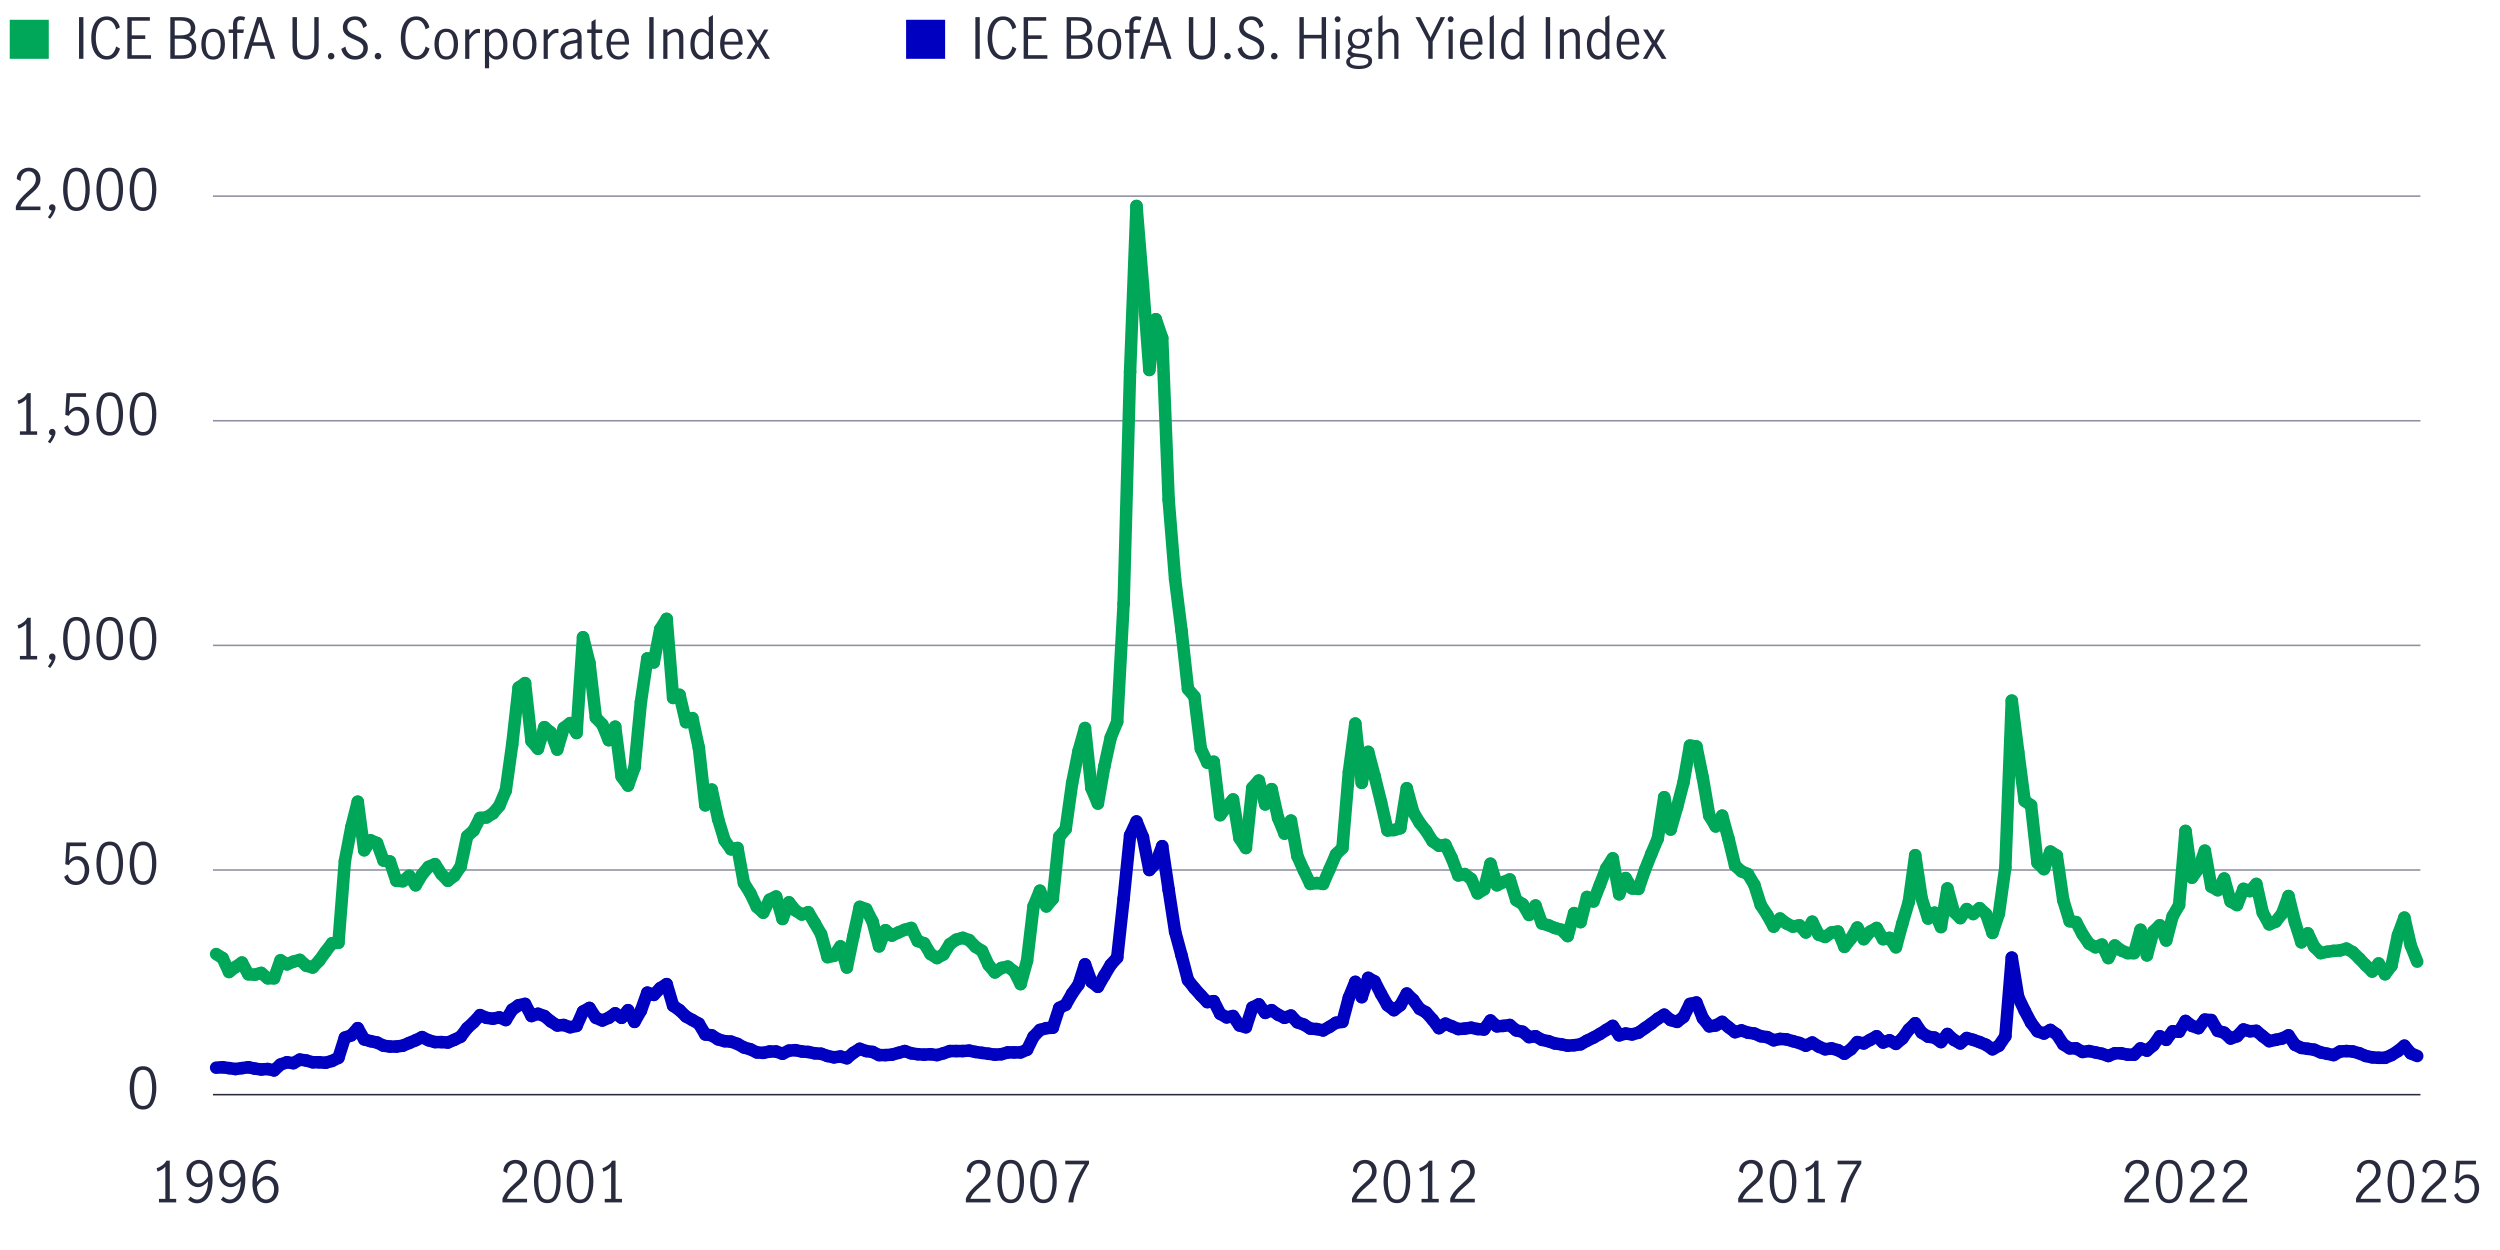 <?xml version="1.0" encoding="UTF-8"?>
<svg id="Layer_1" data-name="Layer 1" xmlns="http://www.w3.org/2000/svg" viewBox="0 0 800 400">
  <defs>
    <style>
      .cls-1 {
        stroke: #8e90a2;
      }

      .cls-1, .cls-2 {
        stroke-width: .5px;
      }

      .cls-1, .cls-2, .cls-3, .cls-4 {
        fill: none;
      }

      .cls-1, .cls-2, .cls-4 {
        stroke-miterlimit: 10;
      }

      .cls-5 {
        fill: #00a758;
      }

      .cls-2 {
        stroke: #282b3e;
      }

      .cls-3 {
        stroke: #00a758;
        stroke-linejoin: round;
      }

      .cls-3, .cls-4 {
        stroke-linecap: round;
        stroke-width: 4px;
      }

      .cls-6 {
        fill: #0000c1;
      }

      .cls-7 {
        fill: #282b3e;
      }

      .cls-4 {
        stroke: #0000c1;
      }
    </style>
  </defs>
  <g>
    <path class="cls-5" d="M15.61,18.82H3.12V6.33h12.49v12.49Z"/>
    <path class="cls-7" d="M25.29,5.48h1.4v13.34h-1.4V5.48Z"/>
    <path class="cls-7" d="M31.55,18.25c-.75-.56-1.33-1.37-1.74-2.41-.41-1.04-.61-2.27-.61-3.67s.2-2.66.6-3.71.98-1.84,1.72-2.39c.74-.55,1.63-.83,2.65-.83,1.08,0,1.98.31,2.7.95.72.63,1.22,1.48,1.49,2.56l-1.22.65c-.19-.89-.53-1.61-1.03-2.18-.49-.56-1.14-.85-1.94-.85-.7,0-1.31.23-1.84.68-.53.46-.94,1.12-1.23,1.99s-.44,1.91-.44,3.12c0,1.14.15,2.15.44,3.02s.71,1.56,1.24,2.04c.53.49,1.14.73,1.83.73.79,0,1.44-.3,1.94-.89.5-.59.85-1.32,1.05-2.19l1.24.68c-.28,1.07-.78,1.92-1.5,2.56-.73.64-1.64.96-2.73.96-1,0-1.87-.28-2.62-.85Z"/>
    <path class="cls-7" d="M40.76,5.48h7.2v1.15h-5.8v4.68h4.32v1.15h-4.32v5.2h6.17v1.15h-7.58V5.48Z"/>
    <path class="cls-7" d="M57.91,5.48c1.67,0,2.85.34,3.54,1.01.69.67,1.04,1.5,1.04,2.48,0,.7-.18,1.29-.54,1.79-.36.5-.87.85-1.53,1.05.76.25,1.34.66,1.75,1.21.41.56.62,1.24.62,2.04,0,1.03-.34,1.91-1.03,2.65-.68.73-1.8,1.1-3.35,1.1h-3.91V5.48h3.4ZM60.12,10.85c.63-.31.94-.92.94-1.84,0-1.61-1.09-2.41-3.28-2.41h-1.87v4.72h1.75c1.01,0,1.83-.16,2.46-.47ZM60.6,17.01c.51-.46.77-1.1.77-1.92,0-1.8-1.16-2.7-3.49-2.7h-1.96v5.31h1.94c1.32,0,2.23-.23,2.75-.69Z"/>
    <path class="cls-7" d="M65.46,17.8c-.69-.85-1.03-2.08-1.03-3.67s.34-2.82,1.03-3.67c.69-.85,1.6-1.28,2.75-1.28s2.07.43,2.75,1.28c.68.85,1.02,2.08,1.02,3.67s-.34,2.82-1.02,3.67c-.68.85-1.59,1.28-2.75,1.28s-2.06-.43-2.75-1.28ZM70.09,16.88c.35-.78.53-1.7.53-2.75s-.18-1.97-.53-2.75c-.35-.78-.98-1.17-1.88-1.17s-1.54.39-1.88,1.16c-.34.77-.51,1.7-.51,2.76s.17,1.99.51,2.76c.34.77.97,1.16,1.88,1.16s1.53-.39,1.88-1.17Z"/>
    <path class="cls-7" d="M73.17,10.54v-1.12h1.4v-1.64c0-.82.2-1.45.6-1.9.4-.45.99-.68,1.76-.68.29,0,.57.03.85.09.28.06.51.13.67.22l-.36,1.1c-.31-.17-.66-.25-1.04-.25-.77,0-1.15.46-1.15,1.37v1.69h2.16l-.2,1.12h-1.96v8.28h-1.33v-8.28h-1.4Z"/>
    <path class="cls-7" d="M86.6,18.82l-1.3-4.16h-4.57l-1.26,4.16h-1.46l4.28-13.34h1.39l4.37,13.34h-1.46ZM81.08,13.53h3.87l-1.94-6.23h-.04l-1.89,6.23Z"/>
    <path class="cls-7" d="M94.8,18.01c-.8-.71-1.2-1.82-1.2-3.35V5.48h1.42v8.48c0,1.24.19,2.19.57,2.86s1.11,1.01,2.19,1.01,1.82-.34,2.21-1.02.59-1.63.59-2.85V5.48h1.4v9.18c0,1.52-.4,2.64-1.21,3.35-.8.71-1.81,1.06-3.01,1.06s-2.18-.35-2.98-1.06Z"/>
    <path class="cls-7" d="M105.22,18.71c-.2-.2-.3-.44-.3-.73s.1-.55.3-.76c.2-.2.44-.31.73-.31s.55.1.76.31.31.46.31.76-.1.53-.31.73-.46.3-.76.3-.53-.1-.73-.3Z"/>
    <path class="cls-7" d="M110.76,18.19c-.78-.59-1.3-1.43-1.55-2.54l1.33-.74c.12.89.47,1.61,1.04,2.17.58.56,1.27.84,2.07.84.76,0,1.38-.22,1.88-.67.5-.44.75-1.06.75-1.84,0-.48-.13-.89-.4-1.22-.26-.34-.59-.61-.98-.83s-.92-.46-1.57-.74c-.78-.33-1.41-.64-1.89-.92-.48-.28-.89-.65-1.22-1.12-.34-.47-.5-1.07-.5-1.79s.17-1.33.51-1.87c.34-.54.81-.96,1.4-1.25.59-.29,1.25-.44,1.97-.44,1,0,1.84.27,2.54.81.7.54,1.12,1.28,1.28,2.23l-1.19.72c-.14-.78-.45-1.41-.91-1.9-.46-.49-1.05-.73-1.75-.73s-1.28.22-1.74.65c-.46.43-.69.98-.69,1.66,0,.48.13.89.39,1.22.26.34.58.61.97.82.39.21.91.45,1.57.73.79.34,1.43.64,1.91.92.48.28.89.66,1.22,1.15s.5,1.1.5,1.84-.17,1.36-.5,1.93-.8,1-1.42,1.32c-.62.32-1.34.48-2.17.48-1.13,0-2.08-.29-2.86-.88Z"/>
    <path class="cls-7" d="M120.2,18.71c-.2-.2-.3-.44-.3-.73s.1-.55.3-.76c.2-.2.44-.31.73-.31s.55.1.76.31.31.46.31.76-.1.53-.31.73-.46.3-.76.3-.53-.1-.73-.3Z"/>
    <path class="cls-7" d="M130.6,18.25c-.75-.56-1.33-1.37-1.74-2.41-.41-1.04-.61-2.27-.61-3.67s.2-2.66.6-3.71.98-1.84,1.72-2.39c.74-.55,1.63-.83,2.65-.83,1.08,0,1.98.31,2.7.95.72.63,1.22,1.48,1.49,2.56l-1.22.65c-.19-.89-.53-1.61-1.03-2.18-.49-.56-1.14-.85-1.94-.85-.7,0-1.31.23-1.84.68-.53.46-.94,1.12-1.23,1.99s-.44,1.91-.44,3.12c0,1.14.15,2.15.44,3.02s.71,1.56,1.24,2.04c.53.49,1.14.73,1.83.73.79,0,1.44-.3,1.94-.89.5-.59.85-1.32,1.05-2.19l1.24.68c-.28,1.07-.78,1.92-1.5,2.56-.73.64-1.64.96-2.73.96-1,0-1.87-.28-2.62-.85Z"/>
    <path class="cls-7" d="M140.05,17.8c-.69-.85-1.03-2.08-1.03-3.67s.34-2.82,1.03-3.67c.69-.85,1.6-1.28,2.75-1.28s2.07.43,2.75,1.28c.68.85,1.02,2.08,1.02,3.67s-.34,2.82-1.02,3.67c-.68.85-1.59,1.28-2.75,1.28s-2.06-.43-2.75-1.28ZM144.68,16.88c.35-.78.53-1.7.53-2.75s-.18-1.97-.53-2.75c-.35-.78-.98-1.17-1.88-1.17s-1.54.39-1.88,1.16c-.34.77-.51,1.7-.51,2.76s.17,1.99.51,2.76c.34.77.97,1.16,1.88,1.16s1.53-.39,1.88-1.17Z"/>
    <path class="cls-7" d="M150.18,9.43v1.84c.48-.68.94-1.19,1.39-1.53s.96-.5,1.55-.5c.16,0,.31.02.47.05v1.33c-.24-.05-.44-.07-.59-.07-.46,0-.9.17-1.33.5s-.92.89-1.48,1.68v6.1h-1.33v-9.4h1.33Z"/>
    <path class="cls-7" d="M156.51,9.43v.97c.37-.38.74-.68,1.12-.9s.79-.32,1.26-.32c.56,0,1.11.17,1.65.52.53.35.97.9,1.32,1.65.35.75.52,1.7.52,2.85s-.18,2.11-.55,2.83c-.37.73-.82,1.25-1.35,1.57-.53.32-1.08.48-1.63.48-.88,0-1.66-.41-2.34-1.24v4.01h-1.33v-12.42h1.33ZM159.75,17.65c.37-.24.68-.64.93-1.2.25-.56.37-1.29.37-2.19,0-1.06-.21-1.97-.62-2.75s-1.03-1.17-1.85-1.17c-.42,0-.81.13-1.17.4s-.66.6-.9,1.01v4.64c.22.43.51.81.89,1.13s.77.49,1.18.49.8-.12,1.17-.36Z"/>
    <path class="cls-7" d="M165.16,17.8c-.69-.85-1.03-2.08-1.03-3.67s.34-2.82,1.03-3.67c.69-.85,1.6-1.28,2.75-1.28s2.07.43,2.75,1.28c.68.85,1.02,2.08,1.02,3.67s-.34,2.82-1.02,3.67c-.68.85-1.59,1.28-2.75,1.28s-2.06-.43-2.75-1.28ZM169.79,16.88c.35-.78.53-1.7.53-2.75s-.18-1.97-.53-2.75c-.35-.78-.98-1.17-1.88-1.17s-1.54.39-1.88,1.16c-.34.77-.51,1.7-.51,2.76s.17,1.99.51,2.76c.34.77.97,1.16,1.88,1.16s1.53-.39,1.88-1.17Z"/>
    <path class="cls-7" d="M175.29,9.43v1.84c.48-.68.94-1.19,1.39-1.53s.96-.5,1.55-.5c.16,0,.31.02.47.05v1.33c-.24-.05-.44-.07-.59-.07-.46,0-.9.17-1.33.5s-.92.89-1.48,1.68v6.1h-1.33v-9.4h1.33Z"/>
    <path class="cls-7" d="M180.73,18.73c-.41-.23-.75-.55-1-.98-.25-.43-.38-.93-.38-1.52,0-.98.34-1.73,1.01-2.25.67-.52,1.73-.88,3.17-1.08.52-.06.86-.17,1.03-.32.17-.15.25-.43.25-.85,0-.49-.14-.86-.43-1.12-.29-.25-.68-.38-1.17-.38s-.95.14-1.38.41c-.43.28-.78.63-1.07,1.06l-.74-.92c.84-1.08,1.94-1.62,3.31-1.62.9,0,1.59.23,2.07.7.48.47.72,1.18.72,2.12v6.82h-1.31v-1.17c-.47.47-.91.82-1.32,1.06-.41.24-.88.36-1.4.36s-.95-.11-1.36-.34ZM183.65,17.57c.41-.29.79-.66,1.12-1.11v-2.7h-.04l-1.15.16c-1.02.14-1.76.39-2.22.75-.46.35-.69.86-.69,1.52,0,.55.15.99.46,1.32.31.33.73.5,1.27.5.42,0,.84-.15,1.25-.44Z"/>
    <path class="cls-7" d="M189.75,18.44c-.32-.43-.48-1.12-.48-2.08v-5.81h-1.37v-1.12h1.37v-2.5l1.33-.81v3.31h2.11v1.12h-2.11v6.07c0,.91.33,1.37.99,1.37.35,0,.73-.16,1.13-.47l.04,1.13c-.48.29-.98.43-1.49.43-.7,0-1.2-.21-1.52-.64Z"/>
    <path class="cls-7" d="M195.09,17.8c-.68-.85-1.03-2.09-1.03-3.71s.34-2.78,1.03-3.64c.69-.85,1.63-1.28,2.82-1.28s1.99.42,2.55,1.27.84,1.98.84,3.39c0,.19,0,.34-.02.45h-5.85c-.01,1.27.22,2.21.69,2.83.47.61,1.11.92,1.9.92.47,0,.91-.15,1.32-.46s.75-.69,1.02-1.16l.83.77c-.35.56-.8,1.02-1.37,1.37-.56.35-1.22.52-1.96.52-1.16,0-2.09-.43-2.77-1.28ZM199.42,11.1c-.35-.6-.89-.9-1.64-.9-.49,0-.91.15-1.26.46s-.61.7-.77,1.18c-.17.48-.26.98-.27,1.49h4.45c.01-.89-.16-1.63-.5-2.23Z"/>
    <path class="cls-7" d="M207.76,5.48h1.4v13.34h-1.4V5.48Z"/>
    <path class="cls-7" d="M213.57,9.43v.99c.42-.37.85-.67,1.29-.9.44-.23.92-.34,1.45-.34.7,0,1.26.23,1.7.68.44.45.66,1.2.66,2.26v6.71h-1.33v-6.68c0-.49-.12-.93-.35-1.31-.23-.38-.59-.58-1.07-.58-.67,0-1.45.43-2.34,1.28v7.29h-1.33v-9.4h1.33Z"/>
    <path class="cls-7" d="M222.84,18.6c-.54-.32-.99-.84-1.36-1.57-.37-.73-.55-1.67-.55-2.83s.17-2.09.52-2.84c.35-.76.79-1.31,1.33-1.66.54-.35,1.09-.52,1.66-.52.43,0,.84.11,1.23.33.39.22.77.52,1.14.89v-4.82l1.33-.77v14.02h-1.26v-1.01c-.38.42-.76.74-1.13.94-.37.21-.8.32-1.3.32-.54,0-1.08-.16-1.62-.48ZM225.93,17.44c.38-.32.68-.7.89-1.12v-4.59c-.25-.42-.55-.77-.9-1.04-.35-.27-.74-.41-1.19-.41-.84,0-1.46.39-1.86,1.16-.4.77-.6,1.7-.6,2.76,0,.8.12,1.49.35,2.04.23.56.54.98.92,1.25.38.28.78.41,1.2.41s.82-.16,1.2-.49Z"/>
    <path class="cls-7" d="M231.46,17.8c-.68-.85-1.03-2.09-1.03-3.71s.34-2.78,1.03-3.64c.69-.85,1.63-1.28,2.82-1.28s1.99.42,2.55,1.27.84,1.98.84,3.39c0,.19,0,.34-.02.45h-5.85c-.01,1.27.22,2.21.69,2.83.47.61,1.11.92,1.9.92.47,0,.91-.15,1.32-.46s.75-.69,1.02-1.16l.83.77c-.35.56-.8,1.02-1.37,1.37-.56.35-1.22.52-1.96.52-1.16,0-2.09-.43-2.77-1.28ZM235.8,11.1c-.35-.6-.89-.9-1.64-.9-.49,0-.91.15-1.26.46s-.61.7-.77,1.18c-.17.48-.26.98-.27,1.49h4.45c.01-.89-.16-1.63-.5-2.23Z"/>
    <path class="cls-7" d="M243.29,13.84l3.11,4.99h-1.53l-2.39-3.98h-.04l-2.21,3.98h-1.39l2.88-4.91-2.83-4.48h1.51l2.09,3.53h.04l1.98-3.53h1.39l-2.61,4.41Z"/>
    <path class="cls-6" d="M302.44,18.82h-12.49V6.33h12.49v12.49Z"/>
    <path class="cls-7" d="M312.12,5.48h1.4v13.34h-1.4V5.48Z"/>
    <path class="cls-7" d="M318.38,18.25c-.75-.56-1.33-1.37-1.74-2.41-.41-1.04-.61-2.27-.61-3.67s.2-2.66.6-3.71.98-1.84,1.72-2.39c.74-.55,1.63-.83,2.65-.83,1.08,0,1.98.31,2.7.95.72.63,1.22,1.48,1.49,2.56l-1.22.65c-.19-.89-.53-1.61-1.03-2.18-.49-.56-1.14-.85-1.94-.85-.7,0-1.31.23-1.84.68-.53.46-.94,1.12-1.23,1.99s-.44,1.91-.44,3.12c0,1.14.15,2.15.44,3.02s.71,1.56,1.24,2.04c.53.49,1.14.73,1.83.73.79,0,1.44-.3,1.94-.89.5-.59.85-1.32,1.05-2.19l1.24.68c-.28,1.07-.78,1.92-1.5,2.56-.73.64-1.64.96-2.73.96-1,0-1.87-.28-2.62-.85Z"/>
    <path class="cls-7" d="M327.58,5.48h7.2v1.15h-5.8v4.68h4.32v1.15h-4.32v5.2h6.17v1.15h-7.58V5.48Z"/>
    <path class="cls-7" d="M344.74,5.48c1.67,0,2.85.34,3.54,1.01.69.67,1.04,1.5,1.04,2.48,0,.7-.18,1.29-.54,1.79-.36.5-.87.85-1.53,1.05.76.25,1.34.66,1.75,1.21.41.56.62,1.24.62,2.04,0,1.03-.34,1.91-1.03,2.65-.68.73-1.8,1.1-3.35,1.1h-3.91V5.48h3.4ZM346.94,10.85c.63-.31.94-.92.94-1.84,0-1.61-1.09-2.41-3.28-2.41h-1.87v4.72h1.75c1.01,0,1.83-.16,2.46-.47ZM347.43,17.01c.51-.46.77-1.1.77-1.92,0-1.8-1.16-2.7-3.49-2.7h-1.96v5.31h1.94c1.32,0,2.23-.23,2.75-.69Z"/>
    <path class="cls-7" d="M352.29,17.8c-.69-.85-1.03-2.08-1.03-3.67s.35-2.82,1.03-3.67c.69-.85,1.61-1.28,2.75-1.28s2.07.43,2.74,1.28c.68.85,1.02,2.08,1.02,3.67s-.34,2.82-1.02,3.67c-.68.85-1.59,1.28-2.74,1.28s-2.06-.43-2.75-1.28ZM356.92,16.88c.35-.78.53-1.7.53-2.75s-.18-1.97-.53-2.75c-.36-.78-.98-1.17-1.88-1.17s-1.54.39-1.88,1.16c-.34.77-.51,1.7-.51,2.76s.17,1.99.51,2.76c.34.77.97,1.16,1.88,1.16s1.53-.39,1.88-1.17Z"/>
    <path class="cls-7" d="M360,10.54v-1.12h1.4v-1.64c0-.82.2-1.45.6-1.9.4-.45.99-.68,1.75-.68.29,0,.57.03.86.09.28.06.51.13.67.22l-.36,1.1c-.31-.17-.66-.25-1.04-.25-.77,0-1.15.46-1.15,1.37v1.69h2.16l-.2,1.12h-1.96v8.28h-1.33v-8.28h-1.4Z"/>
    <path class="cls-7" d="M373.43,18.82l-1.3-4.16h-4.57l-1.26,4.16h-1.46l4.28-13.34h1.39l4.37,13.34h-1.46ZM367.9,13.53h3.87l-1.94-6.23h-.04l-1.89,6.23Z"/>
    <path class="cls-7" d="M381.63,18.01c-.8-.71-1.2-1.82-1.2-3.35V5.48h1.42v8.48c0,1.24.19,2.19.57,2.86s1.11,1.01,2.19,1.01,1.82-.34,2.21-1.02c.4-.68.59-1.63.59-2.85V5.48h1.4v9.18c0,1.52-.4,2.64-1.21,3.35-.8.71-1.81,1.06-3.01,1.06s-2.18-.35-2.98-1.06Z"/>
    <path class="cls-7" d="M392.05,18.71c-.2-.2-.3-.44-.3-.73s.1-.55.3-.76c.2-.2.44-.31.73-.31s.55.1.76.31.31.46.31.76-.1.53-.31.73-.46.3-.76.3-.53-.1-.73-.3Z"/>
    <path class="cls-7" d="M397.58,18.19c-.78-.59-1.3-1.43-1.55-2.54l1.33-.74c.12.89.47,1.61,1.04,2.17.58.56,1.27.84,2.07.84.76,0,1.38-.22,1.88-.67.5-.44.75-1.06.75-1.84,0-.48-.13-.89-.4-1.22-.26-.34-.59-.61-.98-.83s-.91-.46-1.57-.74c-.78-.33-1.41-.64-1.89-.92-.48-.28-.89-.65-1.22-1.12-.34-.47-.5-1.07-.5-1.79s.17-1.33.51-1.87.81-.96,1.4-1.25c.59-.29,1.25-.44,1.97-.44,1,0,1.84.27,2.54.81.7.54,1.12,1.28,1.28,2.23l-1.19.72c-.14-.78-.45-1.41-.91-1.9-.46-.49-1.05-.73-1.75-.73s-1.28.22-1.74.65c-.46.43-.69.98-.69,1.66,0,.48.13.89.39,1.22s.58.61.97.82c.39.21.92.45,1.58.73.79.34,1.43.64,1.91.92.48.28.89.66,1.22,1.15s.5,1.1.5,1.84-.17,1.36-.5,1.93-.8,1-1.42,1.32c-.62.32-1.34.48-2.17.48-1.13,0-2.08-.29-2.86-.88Z"/>
    <path class="cls-7" d="M407.02,18.71c-.2-.2-.3-.44-.3-.73s.1-.55.3-.76c.2-.2.44-.31.73-.31s.55.1.76.31.31.46.31.76-.1.53-.31.73-.46.3-.76.3-.53-.1-.73-.3Z"/>
    <path class="cls-7" d="M415.82,5.48h1.4v5.67h5.71v-5.67h1.4v13.34h-1.4v-6.52h-5.71v6.52h-1.4V5.48Z"/>
    <path class="cls-7" d="M427.38,6.83c-.19-.19-.28-.41-.28-.67s.09-.49.28-.67c.19-.19.41-.28.66-.28s.47.09.67.28c.19.19.29.41.29.67s-.1.47-.29.67c-.19.19-.41.29-.67.29s-.47-.1-.66-.29ZM427.39,9.43h1.33v9.4h-1.33v-9.4Z"/>
    <path class="cls-7" d="M438.66,10.09c-.32,0-.69.13-1.1.38.38.54.58,1.18.58,1.93,0,.64-.15,1.2-.45,1.69-.3.49-.71.87-1.22,1.13-.52.26-1.09.4-1.71.4s-1.13-.11-1.6-.32c-.48.38-.72.74-.72,1.08,0,.38.61.64,1.84.76l1.58.13c1.04.1,1.84.32,2.39.66.55.34.83.86.83,1.56,0,.84-.38,1.48-1.15,1.93-.77.44-1.8.67-3.1.67s-2.31-.2-3.01-.61c-.7-.41-1.04-.97-1.04-1.67,0-.82.53-1.43,1.58-1.84-.36-.13-.63-.31-.82-.54-.19-.23-.28-.49-.28-.79s.08-.59.24-.85.46-.57.91-.95c-.35-.28-.61-.62-.79-1.04-.18-.41-.27-.87-.27-1.36,0-.64.15-1.2.45-1.69s.71-.87,1.23-1.14c.52-.27,1.11-.41,1.76-.41.85,0,1.58.23,2.2.68.31-.28.6-.48.86-.62s.55-.21.86-.21l.38.02v1.12c-.14-.05-.29-.07-.43-.07ZM433.56,18.19c-.59.18-1,.38-1.25.59s-.37.5-.37.86c0,.48.27.84.82,1.07.55.23,1.27.35,2.19.35.82,0,1.51-.11,2.07-.34.56-.23.85-.59.85-1.1,0-.38-.19-.66-.56-.84s-1-.31-1.87-.4l-1.87-.2ZM436.28,14.05c.37-.42.56-.97.56-1.66s-.17-1.24-.52-1.67c-.35-.43-.86-.64-1.53-.64s-1.2.23-1.58.68c-.38.45-.57,1-.57,1.67s.19,1.18.57,1.61c.38.43.88.64,1.52.64s1.18-.21,1.55-.63Z"/>
    <path class="cls-7" d="M442.4,4.8v5.62c.42-.37.85-.67,1.29-.9.44-.23.92-.34,1.45-.34.7,0,1.26.23,1.7.68.44.45.66,1.2.66,2.26v6.71h-1.33v-6.68c0-.49-.12-.93-.35-1.31-.23-.38-.59-.58-1.07-.58-.67,0-1.45.43-2.34,1.28v7.29h-1.33V5.57l1.33-.77Z"/>
    <path class="cls-7" d="M457.05,13.28l-4.09-7.79h1.51l3.28,6.53h.02l3.22-6.53h1.44l-3.98,7.79v5.54h-1.4v-5.54Z"/>
    <path class="cls-7" d="M463.54,6.83c-.19-.19-.28-.41-.28-.67s.09-.49.28-.67c.19-.19.41-.28.66-.28s.47.09.67.28c.19.19.29.41.29.67s-.1.47-.29.67c-.19.19-.41.29-.67.29s-.47-.1-.66-.29ZM463.55,9.43h1.33v9.4h-1.33v-9.4Z"/>
    <path class="cls-7" d="M468.2,17.8c-.68-.85-1.03-2.09-1.03-3.71s.34-2.78,1.04-3.64c.69-.85,1.63-1.28,2.82-1.28s1.99.42,2.55,1.27c.56.85.84,1.98.84,3.39,0,.19,0,.34-.02.45h-5.85c-.01,1.27.22,2.21.69,2.83.47.61,1.11.92,1.9.92.47,0,.91-.15,1.32-.46s.75-.69,1.02-1.16l.83.77c-.35.56-.8,1.02-1.37,1.37-.56.35-1.22.52-1.96.52-1.16,0-2.09-.43-2.77-1.28ZM472.53,11.1c-.35-.6-.89-.9-1.64-.9-.49,0-.91.15-1.26.46s-.61.7-.77,1.18c-.17.48-.26.98-.27,1.49h4.45c.01-.89-.16-1.63-.5-2.23Z"/>
    <path class="cls-7" d="M476.71,5.57l1.33-.77v14.02h-1.33V5.57Z"/>
    <path class="cls-7" d="M482.25,18.6c-.54-.32-.99-.84-1.36-1.57-.37-.73-.55-1.67-.55-2.83s.17-2.09.52-2.84c.35-.76.79-1.31,1.33-1.66.54-.35,1.09-.52,1.66-.52.43,0,.84.11,1.23.33.39.22.77.52,1.14.89v-4.82l1.33-.77v14.02h-1.26v-1.01c-.38.42-.76.74-1.13.94-.37.21-.8.32-1.3.32-.54,0-1.08-.16-1.62-.48ZM485.34,17.44c.38-.32.67-.7.89-1.12v-4.59c-.25-.42-.55-.77-.9-1.04-.35-.27-.74-.41-1.19-.41-.84,0-1.46.39-1.86,1.16-.4.77-.6,1.7-.6,2.76,0,.8.12,1.49.35,2.04.23.56.54.98.92,1.25.38.28.78.41,1.2.41s.82-.16,1.2-.49Z"/>
    <path class="cls-7" d="M494.64,5.48h1.4v13.34h-1.4V5.48Z"/>
    <path class="cls-7" d="M500.45,9.43v.99c.42-.37.85-.67,1.29-.9.44-.23.92-.34,1.45-.34.7,0,1.26.23,1.7.68.44.45.66,1.2.66,2.26v6.71h-1.33v-6.68c0-.49-.12-.93-.35-1.31-.23-.38-.59-.58-1.07-.58-.67,0-1.45.43-2.34,1.28v7.29h-1.33v-9.4h1.33Z"/>
    <path class="cls-7" d="M509.72,18.6c-.54-.32-.99-.84-1.36-1.57-.37-.73-.55-1.67-.55-2.83s.17-2.09.52-2.84c.35-.76.79-1.31,1.33-1.66.54-.35,1.09-.52,1.66-.52.43,0,.84.11,1.23.33.39.22.77.52,1.14.89v-4.82l1.33-.77v14.02h-1.26v-1.01c-.38.42-.76.74-1.13.94-.37.21-.8.32-1.3.32-.54,0-1.08-.16-1.62-.48ZM512.81,17.44c.38-.32.67-.7.89-1.12v-4.59c-.25-.42-.55-.77-.9-1.04-.35-.27-.74-.41-1.19-.41-.84,0-1.46.39-1.86,1.16-.4.77-.6,1.7-.6,2.76,0,.8.12,1.49.35,2.04.23.56.54.98.92,1.25.38.28.78.41,1.2.41s.82-.16,1.2-.49Z"/>
    <path class="cls-7" d="M518.34,17.8c-.68-.85-1.03-2.09-1.03-3.71s.34-2.78,1.04-3.64c.69-.85,1.63-1.28,2.82-1.28s1.99.42,2.55,1.27c.56.85.84,1.98.84,3.39,0,.19,0,.34-.02.45h-5.85c-.01,1.27.22,2.21.69,2.83.47.61,1.11.92,1.9.92.47,0,.91-.15,1.32-.46s.75-.69,1.02-1.16l.83.77c-.35.56-.8,1.02-1.37,1.37-.56.35-1.22.52-1.96.52-1.16,0-2.09-.43-2.77-1.28ZM522.68,11.1c-.35-.6-.89-.9-1.64-.9-.49,0-.91.15-1.26.46s-.61.7-.77,1.18c-.17.48-.26.98-.27,1.49h4.45c.01-.89-.16-1.63-.5-2.23Z"/>
    <path class="cls-7" d="M530.17,13.84l3.11,4.99h-1.53l-2.39-3.98h-.04l-2.21,3.98h-1.39l2.88-4.91-2.83-4.48h1.51l2.09,3.53h.04l1.98-3.53h1.39l-2.61,4.41Z"/>
  </g>
  <line class="cls-2" x1="68.14" y1="350.29" x2="774.54" y2="350.29"/>
  <path class="cls-7" d="M42.52,353.07c-.68-1.32-1.02-2.96-1.02-4.91s.33-3.62.99-4.96c.66-1.34,1.75-2.01,3.28-2.01s2.63.67,3.28,2.01c.65,1.34.98,2.99.98,4.96s-.34,3.59-1.02,4.91c-.68,1.32-1.76,1.98-3.25,1.98s-2.57-.66-3.25-1.98ZM48.08,352.16c.4-1.16.59-2.49.59-4s-.2-2.87-.58-4.05c-.39-1.18-1.16-1.76-2.31-1.76s-1.91.59-2.29,1.76c-.39,1.18-.58,2.53-.58,4.05s.2,2.85.59,4,1.16,1.74,2.29,1.74,1.91-.58,2.3-1.74Z"/>
  <g>
    <path class="cls-7" d="M21.94,282.51c-.66-.46-1.13-1.11-1.4-1.95l1.15-.77c.18.7.51,1.25.98,1.66.47.41,1.03.61,1.67.61s1.13-.17,1.55-.5c.42-.34.73-.77.93-1.31.2-.54.3-1.12.3-1.73,0-.7-.11-1.3-.34-1.82-.23-.52-.54-.91-.93-1.18-.39-.27-.83-.4-1.31-.4-.53,0-1.01.16-1.46.49s-.8.73-1.06,1.22l-1.13-.27.38-6.97h6.26v1.17h-5.11l-.36,4.64c.78-.96,1.7-1.44,2.75-1.44.79,0,1.47.21,2.03.62.56.41.99.96,1.28,1.64s.43,1.4.43,2.17c0,.86-.17,1.67-.52,2.4-.35.74-.85,1.33-1.49,1.76-.65.44-1.4.66-2.27.66s-1.66-.23-2.32-.69Z"/>
    <path class="cls-7" d="M31.87,281.18c-.68-1.32-1.02-2.96-1.02-4.91s.33-3.62.99-4.96c.66-1.34,1.75-2.01,3.28-2.01s2.63.67,3.28,2.01c.65,1.34.98,2.99.98,4.96s-.34,3.59-1.02,4.91c-.68,1.32-1.76,1.98-3.25,1.98s-2.57-.66-3.25-1.98ZM37.42,280.28c.4-1.16.59-2.49.59-4s-.2-2.87-.58-4.05c-.39-1.18-1.16-1.76-2.31-1.76s-1.91.59-2.29,1.76c-.39,1.18-.58,2.53-.58,4.05s.2,2.85.59,4,1.16,1.74,2.29,1.74,1.91-.58,2.3-1.74Z"/>
    <path class="cls-7" d="M42.52,281.18c-.68-1.32-1.02-2.96-1.02-4.91s.33-3.62.99-4.96c.66-1.34,1.75-2.01,3.28-2.01s2.63.67,3.28,2.01c.65,1.34.98,2.99.98,4.96s-.34,3.59-1.02,4.91c-.68,1.32-1.76,1.98-3.25,1.98s-2.57-.66-3.25-1.98ZM48.08,280.28c.4-1.16.59-2.49.59-4s-.2-2.87-.58-4.05c-.39-1.18-1.16-1.76-2.31-1.76s-1.91.59-2.29,1.76c-.39,1.18-.58,2.53-.58,4.05s.2,2.85.59,4,1.16,1.74,2.29,1.74,1.91-.58,2.3-1.74Z"/>
  </g>
  <g>
    <path class="cls-7" d="M8.41,209.91v-10.3c-.56.67-1.39,1.19-2.48,1.57l-.32-1.08c.67-.22,1.28-.53,1.84-.95.55-.41.98-.9,1.28-1.47h1.1v12.22h2.05v1.12h-5.51v-1.12h2.05Z"/>
    <path class="cls-7" d="M16.56,211.19c-.25-.06-.47-.18-.64-.35-.17-.17-.26-.39-.26-.66,0-.3.1-.55.3-.76.2-.2.44-.31.73-.31s.55.11.76.32.31.48.31.8c0,.47-.16,1.02-.49,1.67-.32.64-.73,1.26-1.21,1.86l-.74-.49c.62-.79,1.04-1.49,1.24-2.09Z"/>
    <path class="cls-7" d="M21.21,209.3c-.68-1.32-1.02-2.96-1.02-4.91s.33-3.62.99-4.96c.66-1.34,1.75-2.01,3.28-2.01s2.63.67,3.28,2.01c.65,1.34.98,2.99.98,4.96s-.34,3.59-1.02,4.91c-.68,1.32-1.76,1.98-3.25,1.98s-2.57-.66-3.25-1.98ZM26.77,208.39c.4-1.16.59-2.49.59-4s-.2-2.87-.58-4.05c-.39-1.18-1.16-1.76-2.31-1.76s-1.91.59-2.29,1.76c-.39,1.18-.58,2.53-.58,4.05s.2,2.85.59,4,1.16,1.74,2.29,1.74,1.91-.58,2.3-1.74Z"/>
    <path class="cls-7" d="M31.87,209.3c-.68-1.32-1.02-2.96-1.02-4.91s.33-3.62.99-4.96c.66-1.34,1.75-2.01,3.28-2.01s2.63.67,3.28,2.01c.65,1.34.98,2.99.98,4.96s-.34,3.59-1.02,4.91c-.68,1.32-1.76,1.98-3.25,1.98s-2.57-.66-3.25-1.98ZM37.42,208.39c.4-1.16.59-2.49.59-4s-.2-2.87-.58-4.05c-.39-1.18-1.16-1.76-2.31-1.76s-1.91.59-2.29,1.76c-.39,1.18-.58,2.53-.58,4.05s.2,2.85.59,4,1.16,1.74,2.29,1.74,1.91-.58,2.3-1.74Z"/>
    <path class="cls-7" d="M42.52,209.3c-.68-1.32-1.02-2.96-1.02-4.91s.33-3.62.99-4.96c.66-1.34,1.75-2.01,3.28-2.01s2.63.67,3.28,2.01c.65,1.34.98,2.99.98,4.96s-.34,3.59-1.02,4.91c-.68,1.32-1.76,1.98-3.25,1.98s-2.57-.66-3.25-1.98ZM48.08,208.39c.4-1.16.59-2.49.59-4s-.2-2.87-.58-4.05c-.39-1.18-1.16-1.76-2.31-1.76s-1.91.59-2.29,1.76c-.39,1.18-.58,2.53-.58,4.05s.2,2.85.59,4,1.16,1.74,2.29,1.74,1.91-.58,2.3-1.74Z"/>
  </g>
  <g>
    <path class="cls-7" d="M8.41,138.03v-10.3c-.56.67-1.39,1.19-2.48,1.57l-.32-1.08c.67-.22,1.28-.53,1.84-.95.55-.41.98-.9,1.28-1.47h1.1v12.22h2.05v1.12h-5.51v-1.12h2.05Z"/>
    <path class="cls-7" d="M16.56,139.31c-.25-.06-.47-.18-.64-.35s-.26-.39-.26-.66c0-.3.1-.55.3-.76.2-.2.44-.31.73-.31s.55.11.76.32.31.48.31.8c0,.47-.16,1.02-.49,1.67-.32.64-.73,1.26-1.21,1.86l-.74-.49c.62-.79,1.04-1.49,1.24-2.09Z"/>
    <path class="cls-7" d="M21.94,138.74c-.66-.46-1.13-1.11-1.4-1.95l1.15-.77c.18.7.51,1.25.98,1.66.47.41,1.03.61,1.67.61s1.13-.17,1.55-.5c.42-.34.73-.77.93-1.31.2-.54.3-1.12.3-1.73,0-.7-.11-1.3-.34-1.82-.23-.52-.54-.91-.93-1.18-.39-.27-.83-.4-1.31-.4-.53,0-1.01.16-1.46.49-.44.32-.8.73-1.06,1.22l-1.13-.27.38-6.97h6.26v1.17h-5.11l-.36,4.64c.78-.96,1.7-1.44,2.75-1.44.79,0,1.47.21,2.03.62.56.41.99.96,1.28,1.64.29.68.43,1.4.43,2.17,0,.86-.17,1.67-.52,2.4-.35.74-.85,1.33-1.49,1.76s-1.4.66-2.27.66-1.66-.23-2.32-.69Z"/>
    <path class="cls-7" d="M31.87,137.42c-.68-1.32-1.02-2.96-1.02-4.91s.33-3.62.99-4.96c.66-1.34,1.75-2.01,3.28-2.01s2.63.67,3.28,2.01c.65,1.34.98,2.99.98,4.96s-.34,3.59-1.02,4.91c-.68,1.32-1.76,1.98-3.25,1.98s-2.57-.66-3.25-1.98ZM37.42,136.51c.4-1.16.59-2.49.59-4s-.2-2.87-.58-4.05c-.39-1.18-1.16-1.76-2.31-1.76s-1.91.59-2.29,1.76c-.39,1.18-.58,2.53-.58,4.05s.2,2.85.59,4c.4,1.16,1.16,1.74,2.29,1.74s1.91-.58,2.3-1.74Z"/>
    <path class="cls-7" d="M42.52,137.42c-.68-1.32-1.02-2.96-1.02-4.91s.33-3.62.99-4.96c.66-1.34,1.75-2.01,3.28-2.01s2.63.67,3.28,2.01c.65,1.34.98,2.99.98,4.96s-.34,3.59-1.02,4.91c-.68,1.32-1.76,1.98-3.25,1.98s-2.57-.66-3.25-1.98ZM48.08,136.51c.4-1.16.59-2.49.59-4s-.2-2.87-.58-4.05c-.39-1.18-1.16-1.76-2.31-1.76s-1.91.59-2.29,1.76c-.39,1.18-.58,2.53-.58,4.05s.2,2.85.59,4c.4,1.16,1.16,1.74,2.29,1.74s1.91-.58,2.3-1.74Z"/>
  </g>
  <g>
    <path class="cls-7" d="M6.56,63.59c.59-.68,1.35-1.44,2.28-2.27.61-.54,1.09-.99,1.44-1.35.35-.36.64-.76.86-1.19s.34-.9.34-1.4c0-.72-.21-1.33-.63-1.82-.42-.49-.98-.74-1.67-.74-.53,0-.99.15-1.4.44-.4.29-.71.68-.92,1.15-.21.47-.3.98-.28,1.52l-1.21-.63c-.01-.67.15-1.28.49-1.84.34-.55.8-.99,1.4-1.31.59-.32,1.26-.49,1.99-.49s1.41.16,1.97.48.98.75,1.28,1.3c.29.55.44,1.17.44,1.85s-.14,1.28-.41,1.83c-.28.55-.62,1.03-1.03,1.46-.41.43-.97.94-1.67,1.54-.85.73-1.54,1.39-2.07,1.97-.53.58-.95,1.25-1.28,2.01h6.46v1.15h-7.87v-1.22c.4-.95.89-1.76,1.48-2.45Z"/>
    <path class="cls-7" d="M16.56,67.43c-.25-.06-.47-.18-.64-.35s-.26-.39-.26-.66c0-.3.1-.55.3-.76.2-.2.44-.31.73-.31s.55.11.76.32.31.48.31.8c0,.47-.16,1.02-.49,1.67-.32.64-.73,1.26-1.21,1.86l-.74-.49c.62-.79,1.04-1.49,1.24-2.09Z"/>
    <path class="cls-7" d="M21.21,65.54c-.68-1.32-1.02-2.96-1.02-4.91s.33-3.62.99-4.96c.66-1.34,1.75-2.01,3.28-2.01s2.63.67,3.28,2.01c.65,1.34.98,2.99.98,4.96s-.34,3.59-1.02,4.91c-.68,1.32-1.76,1.98-3.25,1.98s-2.57-.66-3.25-1.98ZM26.77,64.63c.4-1.16.59-2.49.59-4s-.2-2.87-.58-4.05c-.39-1.18-1.16-1.76-2.31-1.76s-1.91.59-2.29,1.76c-.39,1.18-.58,2.53-.58,4.05s.2,2.85.59,4c.4,1.16,1.16,1.74,2.29,1.74s1.91-.58,2.3-1.74Z"/>
    <path class="cls-7" d="M31.87,65.54c-.68-1.32-1.02-2.96-1.02-4.91s.33-3.62.99-4.96c.66-1.34,1.75-2.01,3.28-2.01s2.63.67,3.28,2.01c.65,1.34.98,2.99.98,4.96s-.34,3.59-1.02,4.91c-.68,1.32-1.76,1.98-3.25,1.98s-2.57-.66-3.25-1.98ZM37.42,64.63c.4-1.16.59-2.49.59-4s-.2-2.87-.58-4.05c-.39-1.18-1.16-1.76-2.31-1.76s-1.91.59-2.29,1.76c-.39,1.18-.58,2.53-.58,4.05s.2,2.85.59,4c.4,1.16,1.16,1.74,2.29,1.74s1.91-.58,2.3-1.74Z"/>
    <path class="cls-7" d="M42.52,65.54c-.68-1.32-1.02-2.96-1.02-4.91s.33-3.62.99-4.96c.66-1.34,1.75-2.01,3.28-2.01s2.63.67,3.28,2.01c.65,1.34.98,2.99.98,4.96s-.34,3.59-1.02,4.91c-.68,1.32-1.76,1.98-3.25,1.98s-2.57-.66-3.25-1.98ZM48.08,64.63c.4-1.16.59-2.49.59-4s-.2-2.87-.58-4.05c-.39-1.18-1.16-1.76-2.31-1.76s-1.91.59-2.29,1.76c-.39,1.18-.58,2.53-.58,4.05s.2,2.85.59,4c.4,1.16,1.16,1.74,2.29,1.74s1.91-.58,2.3-1.74Z"/>
  </g>
  <line class="cls-1" x1="68.14" y1="278.4" x2="774.54" y2="278.4"/>
  <line class="cls-1" x1="68.14" y1="206.52" x2="774.54" y2="206.52"/>
  <line class="cls-1" x1="68.14" y1="134.64" x2="774.54" y2="134.64"/>
  <line class="cls-1" x1="68.14" y1="62.76" x2="774.54" y2="62.76"/>
  <line class="cls-3" x1="71.23" y1="306.58" x2="69.17" y2="305.29"/>
  <line class="cls-3" x1="73.29" y1="311.04" x2="71.23" y2="306.58"/>
  <line class="cls-3" x1="75.35" y1="309.46" x2="73.29" y2="311.04"/>
  <line class="cls-3" x1="77.41" y1="308.02" x2="75.35" y2="309.46"/>
  <line class="cls-3" x1="79.47" y1="311.76" x2="77.41" y2="308.02"/>
  <line class="cls-3" x1="81.53" y1="311.9" x2="79.47" y2="311.76"/>
  <line class="cls-3" x1="83.58" y1="311.33" x2="81.53" y2="311.9"/>
  <line class="cls-3" x1="85.64" y1="313.05" x2="83.58" y2="311.33"/>
  <line class="cls-3" x1="87.7" y1="313.05" x2="85.64" y2="313.05"/>
  <line class="cls-3" x1="89.76" y1="307.3" x2="87.7" y2="313.05"/>
  <line class="cls-3" x1="91.82" y1="308.59" x2="89.76" y2="307.3"/>
  <line class="cls-3" x1="93.88" y1="307.73" x2="91.82" y2="308.59"/>
  <line class="cls-3" x1="95.94" y1="307.16" x2="93.88" y2="307.73"/>
  <line class="cls-3" x1="98" y1="309.03" x2="95.94" y2="307.16"/>
  <line class="cls-3" x1="100.06" y1="309.6" x2="98" y2="309.03"/>
  <line class="cls-3" x1="102.12" y1="307.44" x2="100.06" y2="309.6"/>
  <line class="cls-3" x1="104.18" y1="304.57" x2="102.12" y2="307.44"/>
  <line class="cls-3" x1="106.24" y1="301.84" x2="104.18" y2="304.57"/>
  <line class="cls-3" x1="108.3" y1="301.69" x2="106.24" y2="301.84"/>
  <line class="cls-3" x1="110.36" y1="275.53" x2="108.3" y2="301.69"/>
  <line class="cls-3" x1="112.42" y1="264.75" x2="110.36" y2="275.53"/>
  <line class="cls-3" x1="114.48" y1="256.55" x2="112.42" y2="264.75"/>
  <line class="cls-3" x1="116.54" y1="272.08" x2="114.48" y2="256.55"/>
  <line class="cls-3" x1="118.6" y1="268.91" x2="116.54" y2="272.08"/>
  <line class="cls-3" x1="120.66" y1="269.78" x2="118.6" y2="268.91"/>
  <line class="cls-3" x1="122.72" y1="275.38" x2="120.66" y2="269.78"/>
  <line class="cls-3" x1="124.77" y1="275.67" x2="122.72" y2="275.38"/>
  <line class="cls-3" x1="126.83" y1="281.85" x2="124.77" y2="275.67"/>
  <line class="cls-3" x1="128.89" y1="282" x2="126.83" y2="281.85"/>
  <line class="cls-3" x1="130.95" y1="280.27" x2="128.89" y2="282"/>
  <line class="cls-3" x1="133.01" y1="283.29" x2="130.95" y2="280.27"/>
  <line class="cls-3" x1="135.07" y1="279.84" x2="133.01" y2="283.29"/>
  <line class="cls-3" x1="137.13" y1="277.4" x2="135.07" y2="279.84"/>
  <line class="cls-3" x1="139.19" y1="276.53" x2="137.13" y2="277.4"/>
  <line class="cls-3" x1="141.25" y1="279.7" x2="139.19" y2="276.53"/>
  <line class="cls-3" x1="143.31" y1="281.85" x2="141.25" y2="279.7"/>
  <line class="cls-3" x1="145.37" y1="280.27" x2="143.31" y2="281.85"/>
  <line class="cls-3" x1="147.43" y1="277.25" x2="145.37" y2="280.27"/>
  <line class="cls-3" x1="149.49" y1="267.62" x2="147.43" y2="277.25"/>
  <line class="cls-3" x1="151.55" y1="265.75" x2="149.49" y2="267.62"/>
  <line class="cls-3" x1="153.61" y1="261.73" x2="151.55" y2="265.75"/>
  <line class="cls-3" x1="155.67" y1="261.58" x2="153.61" y2="261.73"/>
  <line class="cls-3" x1="157.73" y1="260.29" x2="155.67" y2="261.58"/>
  <line class="cls-3" x1="159.79" y1="257.85" x2="157.73" y2="260.29"/>
  <line class="cls-3" x1="161.85" y1="252.96" x2="159.79" y2="257.85"/>
  <line class="cls-3" x1="163.9" y1="238.29" x2="161.85" y2="252.96"/>
  <line class="cls-3" x1="165.96" y1="220.03" x2="163.9" y2="238.29"/>
  <line class="cls-3" x1="168.02" y1="218.6" x2="165.96" y2="220.03"/>
  <line class="cls-3" x1="170.08" y1="237.14" x2="168.02" y2="218.6"/>
  <line class="cls-3" x1="172.14" y1="239.59" x2="170.08" y2="237.14"/>
  <line class="cls-3" x1="174.2" y1="232.69" x2="172.14" y2="239.59"/>
  <line class="cls-3" x1="176.26" y1="234.41" x2="174.2" y2="232.69"/>
  <line class="cls-3" x1="178.32" y1="239.87" x2="176.26" y2="234.41"/>
  <line class="cls-3" x1="180.38" y1="232.97" x2="178.32" y2="239.87"/>
  <line class="cls-3" x1="182.44" y1="231.39" x2="180.38" y2="232.97"/>
  <line class="cls-3" x1="184.5" y1="234.56" x2="182.44" y2="231.39"/>
  <line class="cls-3" x1="186.56" y1="203.93" x2="184.5" y2="234.56"/>
  <line class="cls-3" x1="188.62" y1="212.13" x2="186.56" y2="203.93"/>
  <line class="cls-3" x1="190.68" y1="229.67" x2="188.62" y2="212.13"/>
  <line class="cls-3" x1="192.74" y1="231.82" x2="190.68" y2="229.67"/>
  <line class="cls-3" x1="194.8" y1="236.86" x2="192.74" y2="231.82"/>
  <line class="cls-3" x1="196.86" y1="232.54" x2="194.8" y2="236.86"/>
  <line class="cls-3" x1="198.92" y1="248.5" x2="196.86" y2="232.54"/>
  <line class="cls-3" x1="200.98" y1="251.38" x2="198.92" y2="248.5"/>
  <line class="cls-3" x1="203.04" y1="245.63" x2="200.98" y2="251.38"/>
  <line class="cls-3" x1="205.09" y1="224.64" x2="203.04" y2="245.63"/>
  <line class="cls-3" x1="207.15" y1="210.69" x2="205.09" y2="224.64"/>
  <line class="cls-3" x1="209.21" y1="211.98" x2="207.15" y2="210.69"/>
  <line class="cls-3" x1="211.27" y1="201.35" x2="209.21" y2="211.98"/>
  <line class="cls-3" x1="213.33" y1="198.04" x2="211.27" y2="201.35"/>
  <line class="cls-3" x1="215.39" y1="223.34" x2="213.33" y2="198.04"/>
  <line class="cls-3" x1="217.45" y1="222.34" x2="215.39" y2="223.34"/>
  <line class="cls-3" x1="219.51" y1="231.1" x2="217.45" y2="222.34"/>
  <line class="cls-3" x1="221.57" y1="229.81" x2="219.51" y2="231.1"/>
  <line class="cls-3" x1="223.63" y1="239.3" x2="221.57" y2="229.81"/>
  <line class="cls-3" x1="225.69" y1="257.7" x2="223.63" y2="239.3"/>
  <line class="cls-3" x1="227.75" y1="252.67" x2="225.69" y2="257.7"/>
  <line class="cls-3" x1="229.81" y1="262.16" x2="227.75" y2="252.67"/>
  <line class="cls-3" x1="231.87" y1="268.91" x2="229.81" y2="262.16"/>
  <line class="cls-3" x1="233.93" y1="271.79" x2="231.87" y2="268.91"/>
  <line class="cls-3" x1="235.99" y1="271.36" x2="233.93" y2="271.79"/>
  <line class="cls-3" x1="238.05" y1="282.57" x2="235.99" y2="271.36"/>
  <line class="cls-3" x1="240.11" y1="285.88" x2="238.05" y2="282.57"/>
  <line class="cls-3" x1="242.17" y1="290.19" x2="240.11" y2="285.88"/>
  <line class="cls-3" x1="244.23" y1="292.06" x2="242.17" y2="290.19"/>
  <line class="cls-3" x1="246.28" y1="287.89" x2="244.23" y2="292.06"/>
  <line class="cls-3" x1="248.34" y1="286.89" x2="246.28" y2="287.89"/>
  <line class="cls-3" x1="250.4" y1="294.07" x2="248.34" y2="286.89"/>
  <line class="cls-3" x1="252.46" y1="288.75" x2="250.4" y2="294.07"/>
  <line class="cls-3" x1="254.52" y1="291.34" x2="252.46" y2="288.75"/>
  <line class="cls-3" x1="256.58" y1="292.64" x2="254.52" y2="291.34"/>
  <line class="cls-3" x1="258.64" y1="291.92" x2="256.58" y2="292.64"/>
  <line class="cls-3" x1="260.7" y1="295.37" x2="258.64" y2="291.92"/>
  <line class="cls-3" x1="262.76" y1="298.96" x2="260.7" y2="295.37"/>
  <line class="cls-3" x1="264.82" y1="306.29" x2="262.76" y2="298.96"/>
  <line class="cls-3" x1="266.88" y1="305.86" x2="264.82" y2="306.29"/>
  <line class="cls-3" x1="268.94" y1="302.84" x2="266.88" y2="305.86"/>
  <line class="cls-3" x1="271" y1="309.6" x2="268.94" y2="302.84"/>
  <line class="cls-3" x1="273.06" y1="299.68" x2="271" y2="309.6"/>
  <line class="cls-3" x1="275.12" y1="290.19" x2="273.06" y2="299.68"/>
  <line class="cls-3" x1="277.18" y1="290.91" x2="275.12" y2="290.19"/>
  <line class="cls-3" x1="279.24" y1="294.94" x2="277.18" y2="290.91"/>
  <line class="cls-3" x1="281.3" y1="302.84" x2="279.24" y2="294.94"/>
  <line class="cls-3" x1="283.36" y1="297.67" x2="281.3" y2="302.84"/>
  <line class="cls-3" x1="285.41" y1="299.39" x2="283.36" y2="297.67"/>
  <line class="cls-3" x1="287.47" y1="298.39" x2="285.41" y2="299.39"/>
  <line class="cls-3" x1="289.53" y1="297.52" x2="287.47" y2="298.39"/>
  <line class="cls-3" x1="291.59" y1="296.95" x2="289.53" y2="297.52"/>
  <line class="cls-3" x1="293.65" y1="301.12" x2="291.59" y2="296.95"/>
  <line class="cls-3" x1="295.71" y1="301.84" x2="293.65" y2="301.12"/>
  <line class="cls-3" x1="297.77" y1="305.29" x2="295.71" y2="301.84"/>
  <line class="cls-3" x1="299.83" y1="306.58" x2="297.77" y2="305.29"/>
  <line class="cls-3" x1="301.89" y1="305.43" x2="299.83" y2="306.58"/>
  <line class="cls-3" x1="303.95" y1="302.12" x2="301.89" y2="305.43"/>
  <line class="cls-3" x1="306.01" y1="300.69" x2="303.95" y2="302.12"/>
  <line class="cls-3" x1="308.07" y1="300.11" x2="306.01" y2="300.69"/>
  <line class="cls-3" x1="310.13" y1="300.83" x2="308.07" y2="300.11"/>
  <line class="cls-3" x1="312.19" y1="302.99" x2="310.13" y2="300.83"/>
  <line class="cls-3" x1="314.25" y1="304.28" x2="312.19" y2="302.99"/>
  <line class="cls-3" x1="316.31" y1="308.74" x2="314.25" y2="304.28"/>
  <line class="cls-3" x1="318.37" y1="311.18" x2="316.31" y2="308.74"/>
  <line class="cls-3" x1="320.43" y1="309.74" x2="318.37" y2="311.18"/>
  <line class="cls-3" x1="322.49" y1="309.31" x2="320.43" y2="309.74"/>
  <line class="cls-3" x1="324.55" y1="310.89" x2="322.49" y2="309.31"/>
  <line class="cls-3" x1="326.6" y1="314.92" x2="324.55" y2="310.89"/>
  <line class="cls-3" x1="328.66" y1="307.44" x2="326.6" y2="314.92"/>
  <line class="cls-3" x1="330.72" y1="290.05" x2="328.66" y2="307.44"/>
  <line class="cls-3" x1="332.78" y1="285.02" x2="330.72" y2="290.05"/>
  <line class="cls-3" x1="334.84" y1="290.05" x2="332.78" y2="285.02"/>
  <line class="cls-3" x1="336.9" y1="287.6" x2="334.84" y2="290.05"/>
  <line class="cls-3" x1="338.96" y1="267.76" x2="336.9" y2="287.6"/>
  <line class="cls-3" x1="341.02" y1="265.32" x2="338.96" y2="267.76"/>
  <line class="cls-3" x1="343.08" y1="250.66" x2="341.02" y2="265.32"/>
  <line class="cls-3" x1="345.14" y1="240.31" x2="343.08" y2="250.66"/>
  <line class="cls-3" x1="347.2" y1="232.97" x2="345.14" y2="240.31"/>
  <line class="cls-3" x1="349.26" y1="252.24" x2="347.2" y2="232.97"/>
  <line class="cls-3" x1="351.32" y1="257.13" x2="349.26" y2="252.24"/>
  <line class="cls-3" x1="353.38" y1="245.34" x2="351.32" y2="257.13"/>
  <line class="cls-3" x1="355.44" y1="235.99" x2="353.38" y2="245.34"/>
  <line class="cls-3" x1="357.5" y1="230.96" x2="355.44" y2="235.99"/>
  <line class="cls-3" x1="359.56" y1="193.15" x2="357.5" y2="230.96"/>
  <line class="cls-3" x1="361.62" y1="118.97" x2="359.56" y2="193.15"/>
  <line class="cls-3" x1="363.68" y1="65.92" x2="361.62" y2="118.97"/>
  <line class="cls-3" x1="365.74" y1="91.08" x2="363.68" y2="65.92"/>
  <line class="cls-3" x1="367.79" y1="118.39" x2="365.74" y2="91.08"/>
  <line class="cls-3" x1="369.85" y1="102.15" x2="367.79" y2="118.39"/>
  <line class="cls-3" x1="371.91" y1="108.19" x2="369.85" y2="102.15"/>
  <line class="cls-3" x1="373.97" y1="159.94" x2="371.91" y2="108.19"/>
  <line class="cls-3" x1="376.03" y1="185.39" x2="373.97" y2="159.94"/>
  <line class="cls-3" x1="378.09" y1="201.78" x2="376.03" y2="185.39"/>
  <line class="cls-3" x1="380.15" y1="220.47" x2="378.09" y2="201.78"/>
  <line class="cls-3" x1="382.21" y1="222.91" x2="380.15" y2="220.47"/>
  <line class="cls-3" x1="384.27" y1="239.59" x2="382.21" y2="222.91"/>
  <line class="cls-3" x1="386.33" y1="244.04" x2="384.27" y2="239.59"/>
  <line class="cls-3" x1="388.39" y1="243.76" x2="386.33" y2="244.04"/>
  <line class="cls-3" x1="390.45" y1="260.86" x2="388.39" y2="243.76"/>
  <line class="cls-3" x1="392.51" y1="258.13" x2="390.45" y2="260.86"/>
  <line class="cls-3" x1="394.57" y1="255.83" x2="392.51" y2="258.13"/>
  <line class="cls-3" x1="396.63" y1="268.2" x2="394.57" y2="255.83"/>
  <line class="cls-3" x1="398.69" y1="271.36" x2="396.63" y2="268.2"/>
  <line class="cls-3" x1="400.75" y1="252.09" x2="398.69" y2="271.36"/>
  <line class="cls-3" x1="402.81" y1="249.79" x2="400.75" y2="252.09"/>
  <line class="cls-3" x1="404.87" y1="257.41" x2="402.81" y2="249.79"/>
  <line class="cls-3" x1="406.92" y1="252.53" x2="404.87" y2="257.41"/>
  <line class="cls-3" x1="408.98" y1="261.73" x2="406.92" y2="252.53"/>
  <line class="cls-3" x1="411.04" y1="266.76" x2="408.98" y2="261.73"/>
  <line class="cls-3" x1="413.1" y1="262.59" x2="411.04" y2="266.76"/>
  <line class="cls-3" x1="415.16" y1="273.95" x2="413.1" y2="262.59"/>
  <line class="cls-3" x1="417.22" y1="278.55" x2="415.16" y2="273.95"/>
  <line class="cls-3" x1="419.28" y1="282.86" x2="417.22" y2="278.55"/>
  <line class="cls-3" x1="421.34" y1="282.57" x2="419.28" y2="282.86"/>
  <line class="cls-3" x1="423.4" y1="282.86" x2="421.34" y2="282.57"/>
  <line class="cls-3" x1="425.46" y1="278.12" x2="423.4" y2="282.86"/>
  <line class="cls-3" x1="427.52" y1="273.37" x2="425.46" y2="278.12"/>
  <line class="cls-3" x1="429.58" y1="271.36" x2="427.52" y2="273.37"/>
  <line class="cls-3" x1="431.64" y1="247.06" x2="429.58" y2="271.36"/>
  <line class="cls-3" x1="433.7" y1="231.54" x2="431.64" y2="247.06"/>
  <line class="cls-3" x1="435.76" y1="250.51" x2="433.7" y2="231.54"/>
  <line class="cls-3" x1="437.82" y1="240.59" x2="435.76" y2="250.51"/>
  <line class="cls-3" x1="439.88" y1="248.36" x2="437.82" y2="240.59"/>
  <line class="cls-3" x1="441.94" y1="256.69" x2="439.88" y2="248.36"/>
  <line class="cls-3" x1="444" y1="265.75" x2="441.94" y2="256.69"/>
  <line class="cls-3" x1="446.06" y1="265.61" x2="444" y2="265.75"/>
  <line class="cls-3" x1="448.11" y1="265.03" x2="446.06" y2="265.61"/>
  <line class="cls-3" x1="450.17" y1="252.24" x2="448.11" y2="265.03"/>
  <line class="cls-3" x1="452.23" y1="259.86" x2="450.17" y2="252.24"/>
  <line class="cls-3" x1="454.29" y1="263.31" x2="452.23" y2="259.86"/>
  <line class="cls-3" x1="456.35" y1="265.9" x2="454.29" y2="263.31"/>
  <line class="cls-3" x1="458.41" y1="269.2" x2="456.35" y2="265.9"/>
  <line class="cls-3" x1="460.47" y1="270.64" x2="458.41" y2="269.2"/>
  <line class="cls-3" x1="462.53" y1="270.35" x2="460.47" y2="270.64"/>
  <line class="cls-3" x1="464.59" y1="274.67" x2="462.53" y2="270.35"/>
  <line class="cls-3" x1="466.65" y1="280.13" x2="464.59" y2="274.67"/>
  <line class="cls-3" x1="468.71" y1="279.7" x2="466.65" y2="280.13"/>
  <line class="cls-3" x1="470.77" y1="281.28" x2="468.71" y2="279.7"/>
  <line class="cls-3" x1="472.83" y1="285.88" x2="470.77" y2="281.28"/>
  <line class="cls-3" x1="474.89" y1="284.59" x2="472.83" y2="285.88"/>
  <line class="cls-3" x1="476.95" y1="276.39" x2="474.89" y2="284.59"/>
  <line class="cls-3" x1="479.01" y1="283.29" x2="476.95" y2="276.39"/>
  <line class="cls-3" x1="481.07" y1="282.28" x2="479.01" y2="283.29"/>
  <line class="cls-3" x1="483.13" y1="281.42" x2="481.07" y2="282.28"/>
  <line class="cls-3" x1="485.19" y1="288.04" x2="483.13" y2="281.42"/>
  <line class="cls-3" x1="487.25" y1="289.33" x2="485.19" y2="288.04"/>
  <line class="cls-3" x1="489.3" y1="292.78" x2="487.25" y2="289.33"/>
  <line class="cls-3" x1="491.36" y1="289.76" x2="489.3" y2="292.78"/>
  <line class="cls-3" x1="493.42" y1="295.51" x2="491.36" y2="289.76"/>
  <line class="cls-3" x1="495.48" y1="296.09" x2="493.42" y2="295.51"/>
  <line class="cls-3" x1="497.54" y1="296.95" x2="495.48" y2="296.09"/>
  <line class="cls-3" x1="499.6" y1="297.52" x2="497.54" y2="296.95"/>
  <line class="cls-3" x1="501.66" y1="299.54" x2="499.6" y2="297.52"/>
  <line class="cls-3" x1="503.72" y1="292.2" x2="501.66" y2="299.54"/>
  <line class="cls-3" x1="505.78" y1="295.08" x2="503.72" y2="292.2"/>
  <line class="cls-3" x1="507.84" y1="287.03" x2="505.78" y2="295.08"/>
  <line class="cls-3" x1="509.9" y1="288.47" x2="507.84" y2="287.03"/>
  <line class="cls-3" x1="511.96" y1="283.15" x2="509.9" y2="288.47"/>
  <line class="cls-3" x1="514.02" y1="277.83" x2="511.96" y2="283.15"/>
  <line class="cls-3" x1="516.08" y1="274.67" x2="514.02" y2="277.83"/>
  <line class="cls-3" x1="518.14" y1="286.17" x2="516.08" y2="274.67"/>
  <line class="cls-3" x1="520.2" y1="280.99" x2="518.14" y2="286.17"/>
  <line class="cls-3" x1="522.26" y1="284.3" x2="520.2" y2="280.99"/>
  <line class="cls-3" x1="524.32" y1="284.44" x2="522.26" y2="284.3"/>
  <line class="cls-3" x1="526.38" y1="278.4" x2="524.32" y2="284.44"/>
  <line class="cls-3" x1="528.43" y1="273.23" x2="526.38" y2="278.4"/>
  <line class="cls-3" x1="530.49" y1="268.34" x2="528.43" y2="273.23"/>
  <line class="cls-3" x1="532.55" y1="255.11" x2="530.49" y2="268.34"/>
  <line class="cls-3" x1="534.61" y1="265.46" x2="532.55" y2="255.11"/>
  <line class="cls-3" x1="536.67" y1="258.28" x2="534.61" y2="265.46"/>
  <line class="cls-3" x1="538.73" y1="250.37" x2="536.67" y2="258.28"/>
  <line class="cls-3" x1="540.79" y1="238.58" x2="538.73" y2="250.37"/>
  <line class="cls-3" x1="542.85" y1="238.87" x2="540.79" y2="238.58"/>
  <line class="cls-3" x1="544.91" y1="248.93" x2="542.85" y2="238.87"/>
  <line class="cls-3" x1="546.97" y1="261.01" x2="544.91" y2="248.93"/>
  <line class="cls-3" x1="549.03" y1="264.46" x2="546.97" y2="261.01"/>
  <line class="cls-3" x1="551.09" y1="261.01" x2="549.03" y2="264.46"/>
  <line class="cls-3" x1="553.15" y1="268.48" x2="551.09" y2="261.01"/>
  <line class="cls-3" x1="555.21" y1="276.97" x2="553.15" y2="268.48"/>
  <line class="cls-3" x1="557.27" y1="278.83" x2="555.21" y2="276.97"/>
  <line class="cls-3" x1="559.33" y1="279.7" x2="557.27" y2="278.83"/>
  <line class="cls-3" x1="561.39" y1="283.15" x2="559.33" y2="279.7"/>
  <line class="cls-3" x1="563.45" y1="289.62" x2="561.39" y2="283.15"/>
  <line class="cls-3" x1="565.51" y1="292.78" x2="563.45" y2="289.62"/>
  <line class="cls-3" x1="567.57" y1="296.52" x2="565.51" y2="292.78"/>
  <line class="cls-3" x1="569.62" y1="293.93" x2="567.57" y2="296.52"/>
  <line class="cls-3" x1="571.68" y1="295.51" x2="569.62" y2="293.93"/>
  <line class="cls-3" x1="573.74" y1="296.52" x2="571.68" y2="295.51"/>
  <line class="cls-3" x1="575.8" y1="296.09" x2="573.74" y2="296.52"/>
  <line class="cls-3" x1="577.86" y1="298.39" x2="575.8" y2="296.09"/>
  <line class="cls-3" x1="579.92" y1="294.94" x2="577.86" y2="298.39"/>
  <line class="cls-3" x1="581.98" y1="299.11" x2="579.92" y2="294.94"/>
  <line class="cls-3" x1="584.04" y1="299.82" x2="581.98" y2="299.11"/>
  <line class="cls-3" x1="586.1" y1="298.39" x2="584.04" y2="299.82"/>
  <line class="cls-3" x1="588.16" y1="298.1" x2="586.1" y2="298.39"/>
  <line class="cls-3" x1="590.22" y1="302.99" x2="588.16" y2="298.1"/>
  <line class="cls-3" x1="592.28" y1="300.4" x2="590.22" y2="302.99"/>
  <line class="cls-3" x1="594.34" y1="296.81" x2="592.28" y2="300.4"/>
  <line class="cls-3" x1="596.4" y1="300.54" x2="594.34" y2="296.81"/>
  <line class="cls-3" x1="598.46" y1="298.1" x2="596.4" y2="300.54"/>
  <line class="cls-3" x1="600.52" y1="296.95" x2="598.46" y2="298.1"/>
  <line class="cls-3" x1="602.58" y1="300.54" x2="600.52" y2="296.95"/>
  <line class="cls-3" x1="604.64" y1="300.11" x2="602.58" y2="300.54"/>
  <line class="cls-3" x1="606.7" y1="303.13" x2="604.64" y2="300.11"/>
  <line class="cls-3" x1="608.76" y1="295.51" x2="606.7" y2="303.13"/>
  <line class="cls-3" x1="610.81" y1="288.61" x2="608.76" y2="295.51"/>
  <line class="cls-3" x1="612.87" y1="273.66" x2="610.81" y2="288.61"/>
  <line class="cls-3" x1="614.93" y1="287.46" x2="612.87" y2="273.66"/>
  <line class="cls-3" x1="616.99" y1="293.93" x2="614.93" y2="287.46"/>
  <line class="cls-3" x1="619.05" y1="292.06" x2="616.99" y2="293.93"/>
  <line class="cls-3" x1="621.11" y1="296.66" x2="619.05" y2="292.06"/>
  <line class="cls-3" x1="623.17" y1="284.3" x2="621.11" y2="296.66"/>
  <line class="cls-3" x1="625.23" y1="291.77" x2="623.17" y2="284.3"/>
  <line class="cls-3" x1="627.29" y1="293.79" x2="625.23" y2="291.77"/>
  <line class="cls-3" x1="629.35" y1="290.91" x2="627.29" y2="293.79"/>
  <line class="cls-3" x1="631.41" y1="292.49" x2="629.35" y2="290.91"/>
  <line class="cls-3" x1="633.47" y1="290.62" x2="631.41" y2="292.49"/>
  <line class="cls-3" x1="635.53" y1="292.49" x2="633.47" y2="290.62"/>
  <line class="cls-3" x1="637.59" y1="298.53" x2="635.53" y2="292.49"/>
  <line class="cls-3" x1="639.65" y1="292.35" x2="637.59" y2="298.53"/>
  <line class="cls-3" x1="641.71" y1="277.54" x2="639.65" y2="292.35"/>
  <line class="cls-3" x1="643.77" y1="224.2" x2="641.71" y2="277.54"/>
  <line class="cls-3" x1="645.83" y1="240.59" x2="643.77" y2="224.2"/>
  <line class="cls-3" x1="647.89" y1="256.26" x2="645.83" y2="240.59"/>
  <line class="cls-3" x1="649.94" y1="257.7" x2="647.89" y2="256.26"/>
  <line class="cls-3" x1="652" y1="276.1" x2="649.94" y2="257.7"/>
  <line class="cls-3" x1="654.06" y1="278.12" x2="652" y2="276.1"/>
  <line class="cls-3" x1="656.12" y1="272.51" x2="654.06" y2="278.12"/>
  <line class="cls-3" x1="658.18" y1="273.8" x2="656.12" y2="272.51"/>
  <line class="cls-3" x1="660.24" y1="288.04" x2="658.18" y2="273.8"/>
  <line class="cls-3" x1="662.3" y1="294.79" x2="660.24" y2="288.04"/>
  <line class="cls-3" x1="664.36" y1="295.08" x2="662.3" y2="294.79"/>
  <line class="cls-3" x1="666.42" y1="298.96" x2="664.36" y2="295.08"/>
  <line class="cls-3" x1="668.48" y1="301.98" x2="666.42" y2="298.96"/>
  <line class="cls-3" x1="670.54" y1="303.13" x2="668.48" y2="301.98"/>
  <line class="cls-3" x1="672.6" y1="302.27" x2="670.54" y2="303.13"/>
  <line class="cls-3" x1="674.66" y1="306.58" x2="672.6" y2="302.27"/>
  <line class="cls-3" x1="676.72" y1="302.56" x2="674.66" y2="306.58"/>
  <line class="cls-3" x1="678.78" y1="304.14" x2="676.72" y2="302.56"/>
  <line class="cls-3" x1="680.84" y1="305" x2="678.78" y2="304.14"/>
  <line class="cls-3" x1="682.9" y1="305" x2="680.84" y2="305"/>
  <line class="cls-3" x1="684.96" y1="297.52" x2="682.9" y2="305"/>
  <line class="cls-3" x1="687.02" y1="305.72" x2="684.96" y2="297.52"/>
  <line class="cls-3" x1="689.08" y1="298.1" x2="687.02" y2="305.72"/>
  <line class="cls-3" x1="691.13" y1="296.09" x2="689.08" y2="298.1"/>
  <line class="cls-3" x1="693.19" y1="300.97" x2="691.13" y2="296.09"/>
  <line class="cls-3" x1="695.25" y1="293.21" x2="693.19" y2="300.97"/>
  <line class="cls-3" x1="697.31" y1="289.62" x2="695.25" y2="293.21"/>
  <line class="cls-3" x1="699.37" y1="265.9" x2="697.31" y2="289.62"/>
  <line class="cls-3" x1="701.43" y1="280.85" x2="699.37" y2="265.9"/>
  <line class="cls-3" x1="703.49" y1="277.97" x2="701.43" y2="280.85"/>
  <line class="cls-3" x1="705.55" y1="272.22" x2="703.49" y2="277.97"/>
  <line class="cls-3" x1="707.61" y1="283.72" x2="705.55" y2="272.22"/>
  <line class="cls-3" x1="709.67" y1="284.87" x2="707.61" y2="283.72"/>
  <line class="cls-3" x1="711.73" y1="281.13" x2="709.67" y2="284.87"/>
  <line class="cls-3" x1="713.79" y1="288.47" x2="711.73" y2="281.13"/>
  <line class="cls-3" x1="715.85" y1="289.62" x2="713.79" y2="288.47"/>
  <line class="cls-3" x1="717.91" y1="284.44" x2="715.85" y2="289.62"/>
  <line class="cls-3" x1="719.97" y1="285.16" x2="717.91" y2="284.44"/>
  <line class="cls-3" x1="722.03" y1="282.86" x2="719.97" y2="285.16"/>
  <line class="cls-3" x1="724.09" y1="292.06" x2="722.03" y2="282.86"/>
  <line class="cls-3" x1="726.15" y1="295.8" x2="724.09" y2="292.06"/>
  <line class="cls-3" x1="728.21" y1="294.94" x2="726.15" y2="295.8"/>
  <line class="cls-3" x1="730.27" y1="292.35" x2="728.21" y2="294.94"/>
  <line class="cls-3" x1="732.32" y1="286.74" x2="730.27" y2="292.35"/>
  <line class="cls-3" x1="734.38" y1="295.08" x2="732.32" y2="286.74"/>
  <line class="cls-3" x1="736.44" y1="301.55" x2="734.38" y2="295.08"/>
  <line class="cls-3" x1="738.5" y1="298.67" x2="736.44" y2="301.55"/>
  <line class="cls-3" x1="740.56" y1="302.99" x2="738.5" y2="298.67"/>
  <line class="cls-3" x1="742.62" y1="305" x2="740.56" y2="302.99"/>
  <line class="cls-3" x1="744.68" y1="304.57" x2="742.62" y2="305"/>
  <line class="cls-3" x1="746.74" y1="304.28" x2="744.68" y2="304.57"/>
  <line class="cls-3" x1="748.8" y1="304.14" x2="746.74" y2="304.28"/>
  <line class="cls-3" x1="750.86" y1="303.56" x2="748.8" y2="304.14"/>
  <line class="cls-3" x1="752.92" y1="304.71" x2="750.86" y2="303.56"/>
  <line class="cls-3" x1="754.98" y1="306.72" x2="752.92" y2="304.71"/>
  <line class="cls-3" x1="757.04" y1="308.88" x2="754.98" y2="306.72"/>
  <line class="cls-3" x1="759.1" y1="310.89" x2="757.04" y2="308.88"/>
  <line class="cls-3" x1="761.16" y1="308.31" x2="759.1" y2="310.89"/>
  <line class="cls-3" x1="763.22" y1="311.76" x2="761.16" y2="308.31"/>
  <line class="cls-3" x1="765.28" y1="309.03" x2="763.22" y2="311.76"/>
  <line class="cls-3" x1="767.34" y1="299.25" x2="765.28" y2="309.03"/>
  <line class="cls-3" x1="769.4" y1="293.64" x2="767.34" y2="299.25"/>
  <line class="cls-3" x1="771.45" y1="302.56" x2="769.4" y2="293.64"/>
  <line class="cls-3" x1="773.51" y1="307.73" x2="771.45" y2="302.56"/>
  <line class="cls-4" x1="71.23" y1="341.52" x2="69.17" y2="341.66"/>
  <line class="cls-4" x1="73.29" y1="341.8" x2="71.23" y2="341.52"/>
  <line class="cls-4" x1="75.35" y1="342.09" x2="73.29" y2="341.8"/>
  <line class="cls-4" x1="77.41" y1="341.8" x2="75.35" y2="342.09"/>
  <line class="cls-4" x1="79.47" y1="341.52" x2="77.41" y2="341.8"/>
  <line class="cls-4" x1="81.53" y1="341.95" x2="79.47" y2="341.52"/>
  <line class="cls-4" x1="83.58" y1="342.23" x2="81.53" y2="341.95"/>
  <line class="cls-4" x1="85.64" y1="342.09" x2="83.58" y2="342.23"/>
  <line class="cls-4" x1="87.7" y1="342.52" x2="85.64" y2="342.09"/>
  <line class="cls-4" x1="89.76" y1="340.65" x2="87.7" y2="342.52"/>
  <line class="cls-4" x1="91.82" y1="339.93" x2="89.76" y2="340.65"/>
  <line class="cls-4" x1="93.88" y1="340.22" x2="91.82" y2="339.93"/>
  <line class="cls-4" x1="95.94" y1="339.07" x2="93.88" y2="340.22"/>
  <line class="cls-4" x1="98" y1="339.36" x2="95.94" y2="339.07"/>
  <line class="cls-4" x1="100.06" y1="339.93" x2="98" y2="339.36"/>
  <line class="cls-4" x1="102.12" y1="339.93" x2="100.06" y2="339.93"/>
  <line class="cls-4" x1="104.18" y1="340.08" x2="102.12" y2="339.93"/>
  <line class="cls-4" x1="106.24" y1="339.5" x2="104.18" y2="340.08"/>
  <line class="cls-4" x1="108.3" y1="338.5" x2="106.24" y2="339.5"/>
  <line class="cls-4" x1="110.36" y1="332.03" x2="108.3" y2="338.5"/>
  <line class="cls-4" x1="112.42" y1="331.31" x2="110.36" y2="332.03"/>
  <line class="cls-4" x1="114.48" y1="329.01" x2="112.42" y2="331.31"/>
  <line class="cls-4" x1="116.54" y1="332.6" x2="114.48" y2="329.01"/>
  <line class="cls-4" x1="118.6" y1="333.18" x2="116.54" y2="332.6"/>
  <line class="cls-4" x1="120.66" y1="333.61" x2="118.6" y2="333.18"/>
  <line class="cls-4" x1="122.72" y1="334.62" x2="120.66" y2="333.61"/>
  <line class="cls-4" x1="124.77" y1="334.9" x2="122.72" y2="334.62"/>
  <line class="cls-4" x1="126.83" y1="334.9" x2="124.77" y2="334.9"/>
  <line class="cls-4" x1="128.89" y1="334.62" x2="126.83" y2="334.9"/>
  <line class="cls-4" x1="130.95" y1="333.75" x2="128.89" y2="334.62"/>
  <line class="cls-4" x1="133.01" y1="332.89" x2="130.95" y2="333.75"/>
  <line class="cls-4" x1="135.07" y1="331.88" x2="133.01" y2="332.89"/>
  <line class="cls-4" x1="137.13" y1="332.89" x2="135.07" y2="331.88"/>
  <line class="cls-4" x1="139.19" y1="333.47" x2="137.13" y2="332.89"/>
  <line class="cls-4" x1="141.25" y1="333.47" x2="139.19" y2="333.47"/>
  <line class="cls-4" x1="143.31" y1="333.61" x2="141.25" y2="333.47"/>
  <line class="cls-4" x1="145.37" y1="332.75" x2="143.31" y2="333.61"/>
  <line class="cls-4" x1="147.43" y1="331.74" x2="145.37" y2="332.75"/>
  <line class="cls-4" x1="149.49" y1="329.01" x2="147.43" y2="331.74"/>
  <line class="cls-4" x1="151.55" y1="327.14" x2="149.49" y2="329.01"/>
  <line class="cls-4" x1="153.61" y1="324.84" x2="151.55" y2="327.14"/>
  <line class="cls-4" x1="155.67" y1="325.7" x2="153.61" y2="324.84"/>
  <line class="cls-4" x1="157.73" y1="325.99" x2="155.67" y2="325.7"/>
  <line class="cls-4" x1="159.79" y1="325.56" x2="157.73" y2="325.99"/>
  <line class="cls-4" x1="161.85" y1="326.42" x2="159.79" y2="325.56"/>
  <line class="cls-4" x1="163.9" y1="323.11" x2="161.85" y2="326.42"/>
  <line class="cls-4" x1="165.96" y1="321.68" x2="163.9" y2="323.11"/>
  <line class="cls-4" x1="168.02" y1="321.25" x2="165.96" y2="321.68"/>
  <line class="cls-4" x1="170.08" y1="325.13" x2="168.02" y2="321.25"/>
  <line class="cls-4" x1="172.14" y1="324.41" x2="170.08" y2="325.13"/>
  <line class="cls-4" x1="174.2" y1="325.13" x2="172.14" y2="324.41"/>
  <line class="cls-4" x1="176.26" y1="326.85" x2="174.2" y2="325.13"/>
  <line class="cls-4" x1="178.32" y1="328.15" x2="176.26" y2="326.85"/>
  <line class="cls-4" x1="180.38" y1="328" x2="178.32" y2="328.15"/>
  <line class="cls-4" x1="182.44" y1="328.72" x2="180.38" y2="328"/>
  <line class="cls-4" x1="184.5" y1="328.29" x2="182.44" y2="328.72"/>
  <line class="cls-4" x1="186.56" y1="323.69" x2="184.5" y2="328.29"/>
  <line class="cls-4" x1="188.62" y1="322.54" x2="186.56" y2="323.69"/>
  <line class="cls-4" x1="190.68" y1="325.7" x2="188.62" y2="322.54"/>
  <line class="cls-4" x1="192.74" y1="326.56" x2="190.68" y2="325.7"/>
  <line class="cls-4" x1="194.8" y1="325.7" x2="192.74" y2="326.56"/>
  <line class="cls-4" x1="196.86" y1="324.26" x2="194.8" y2="325.7"/>
  <line class="cls-4" x1="198.92" y1="325.7" x2="196.86" y2="324.26"/>
  <line class="cls-4" x1="200.98" y1="323.26" x2="198.92" y2="325.7"/>
  <line class="cls-4" x1="203.04" y1="327" x2="200.98" y2="323.26"/>
  <line class="cls-4" x1="205.09" y1="323.4" x2="203.04" y2="327"/>
  <line class="cls-4" x1="207.15" y1="317.65" x2="205.09" y2="323.4"/>
  <line class="cls-4" x1="209.21" y1="318.37" x2="207.15" y2="317.65"/>
  <line class="cls-4" x1="211.27" y1="316.21" x2="209.21" y2="318.37"/>
  <line class="cls-4" x1="213.33" y1="314.92" x2="211.27" y2="316.21"/>
  <line class="cls-4" x1="215.39" y1="321.82" x2="213.33" y2="314.92"/>
  <line class="cls-4" x1="217.45" y1="323.26" x2="215.39" y2="321.82"/>
  <line class="cls-4" x1="219.51" y1="325.27" x2="217.45" y2="323.26"/>
  <line class="cls-4" x1="221.57" y1="326.42" x2="219.51" y2="325.27"/>
  <line class="cls-4" x1="223.63" y1="327.57" x2="221.57" y2="326.42"/>
  <line class="cls-4" x1="225.69" y1="331.02" x2="223.63" y2="327.57"/>
  <line class="cls-4" x1="227.75" y1="331.31" x2="225.69" y2="331.02"/>
  <line class="cls-4" x1="229.81" y1="332.6" x2="227.75" y2="331.31"/>
  <line class="cls-4" x1="231.87" y1="333.18" x2="229.81" y2="332.6"/>
  <line class="cls-4" x1="233.93" y1="333.32" x2="231.87" y2="333.18"/>
  <line class="cls-4" x1="235.99" y1="334.04" x2="233.93" y2="333.32"/>
  <line class="cls-4" x1="238.05" y1="335.19" x2="235.99" y2="334.04"/>
  <line class="cls-4" x1="240.11" y1="335.77" x2="238.05" y2="335.19"/>
  <line class="cls-4" x1="242.17" y1="336.77" x2="240.11" y2="335.77"/>
  <line class="cls-4" x1="244.23" y1="336.92" x2="242.17" y2="336.77"/>
  <line class="cls-4" x1="246.28" y1="336.48" x2="244.23" y2="336.92"/>
  <line class="cls-4" x1="248.34" y1="336.48" x2="246.28" y2="336.48"/>
  <line class="cls-4" x1="250.4" y1="337.2" x2="248.34" y2="336.48"/>
  <line class="cls-4" x1="252.46" y1="336.2" x2="250.4" y2="337.2"/>
  <line class="cls-4" x1="254.52" y1="336.05" x2="252.46" y2="336.2"/>
  <line class="cls-4" x1="256.58" y1="336.48" x2="254.52" y2="336.05"/>
  <line class="cls-4" x1="258.64" y1="336.63" x2="256.58" y2="336.48"/>
  <line class="cls-4" x1="260.7" y1="337.06" x2="258.64" y2="336.63"/>
  <line class="cls-4" x1="262.76" y1="337.2" x2="260.7" y2="337.06"/>
  <line class="cls-4" x1="264.82" y1="337.92" x2="262.76" y2="337.2"/>
  <line class="cls-4" x1="266.88" y1="338.35" x2="264.82" y2="337.92"/>
  <line class="cls-4" x1="268.94" y1="338.07" x2="266.88" y2="338.35"/>
  <line class="cls-4" x1="271" y1="338.64" x2="268.94" y2="338.07"/>
  <line class="cls-4" x1="273.06" y1="336.92" x2="271" y2="338.64"/>
  <line class="cls-4" x1="275.12" y1="335.62" x2="273.06" y2="336.92"/>
  <line class="cls-4" x1="277.18" y1="336.34" x2="275.12" y2="335.62"/>
  <line class="cls-4" x1="279.24" y1="336.63" x2="277.18" y2="336.34"/>
  <line class="cls-4" x1="281.3" y1="337.63" x2="279.24" y2="336.63"/>
  <line class="cls-4" x1="283.36" y1="337.63" x2="281.3" y2="337.63"/>
  <line class="cls-4" x1="285.41" y1="337.49" x2="283.36" y2="337.63"/>
  <line class="cls-4" x1="287.47" y1="336.92" x2="285.41" y2="337.49"/>
  <line class="cls-4" x1="289.53" y1="336.34" x2="287.47" y2="336.92"/>
  <line class="cls-4" x1="291.59" y1="337.06" x2="289.53" y2="336.34"/>
  <line class="cls-4" x1="293.65" y1="337.35" x2="291.59" y2="337.06"/>
  <line class="cls-4" x1="295.71" y1="337.49" x2="293.65" y2="337.35"/>
  <line class="cls-4" x1="297.77" y1="337.35" x2="295.71" y2="337.49"/>
  <line class="cls-4" x1="299.83" y1="337.63" x2="297.77" y2="337.35"/>
  <line class="cls-4" x1="301.89" y1="337.06" x2="299.83" y2="337.63"/>
  <line class="cls-4" x1="303.95" y1="336.34" x2="301.89" y2="337.06"/>
  <line class="cls-4" x1="306.01" y1="336.34" x2="303.95" y2="336.34"/>
  <line class="cls-4" x1="308.07" y1="336.34" x2="306.01" y2="336.34"/>
  <line class="cls-4" x1="310.13" y1="336.2" x2="308.07" y2="336.34"/>
  <line class="cls-4" x1="312.19" y1="336.63" x2="310.13" y2="336.2"/>
  <line class="cls-4" x1="314.25" y1="336.92" x2="312.19" y2="336.63"/>
  <line class="cls-4" x1="316.31" y1="337.2" x2="314.25" y2="336.92"/>
  <line class="cls-4" x1="318.37" y1="337.49" x2="316.31" y2="337.2"/>
  <line class="cls-4" x1="320.43" y1="337.35" x2="318.37" y2="337.49"/>
  <line class="cls-4" x1="322.49" y1="336.77" x2="320.43" y2="337.35"/>
  <line class="cls-4" x1="324.55" y1="336.77" x2="322.49" y2="336.77"/>
  <line class="cls-4" x1="326.6" y1="336.77" x2="324.55" y2="336.77"/>
  <line class="cls-4" x1="328.66" y1="335.91" x2="326.6" y2="336.77"/>
  <line class="cls-4" x1="330.72" y1="331.74" x2="328.66" y2="335.91"/>
  <line class="cls-4" x1="332.78" y1="329.58" x2="330.72" y2="331.74"/>
  <line class="cls-4" x1="334.84" y1="329.01" x2="332.78" y2="329.58"/>
  <line class="cls-4" x1="336.9" y1="328.86" x2="334.84" y2="329.01"/>
  <line class="cls-4" x1="338.96" y1="322.54" x2="336.9" y2="328.86"/>
  <line class="cls-4" x1="341.02" y1="321.53" x2="338.96" y2="322.54"/>
  <line class="cls-4" x1="343.08" y1="317.94" x2="341.02" y2="321.53"/>
  <line class="cls-4" x1="345.14" y1="315.06" x2="343.08" y2="317.94"/>
  <line class="cls-4" x1="347.2" y1="308.59" x2="345.14" y2="315.06"/>
  <line class="cls-4" x1="349.26" y1="314.2" x2="347.2" y2="308.59"/>
  <line class="cls-4" x1="351.32" y1="315.78" x2="349.26" y2="314.2"/>
  <line class="cls-4" x1="353.38" y1="312.19" x2="351.32" y2="315.78"/>
  <line class="cls-4" x1="355.44" y1="308.74" x2="353.38" y2="312.19"/>
  <line class="cls-4" x1="357.5" y1="306.44" x2="355.44" y2="308.74"/>
  <line class="cls-4" x1="359.56" y1="287.6" x2="357.5" y2="306.44"/>
  <line class="cls-4" x1="361.62" y1="267.33" x2="359.56" y2="287.6"/>
  <line class="cls-4" x1="363.68" y1="262.88" x2="361.62" y2="267.33"/>
  <line class="cls-4" x1="365.74" y1="267.91" x2="363.68" y2="262.88"/>
  <line class="cls-4" x1="367.79" y1="278.4" x2="365.74" y2="267.91"/>
  <line class="cls-4" x1="369.85" y1="276.25" x2="367.79" y2="278.4"/>
  <line class="cls-4" x1="371.91" y1="270.78" x2="369.85" y2="276.25"/>
  <line class="cls-4" x1="373.97" y1="284.73" x2="371.91" y2="270.78"/>
  <line class="cls-4" x1="376.03" y1="298.1" x2="373.97" y2="284.73"/>
  <line class="cls-4" x1="378.09" y1="305.72" x2="376.03" y2="298.1"/>
  <line class="cls-4" x1="380.15" y1="313.63" x2="378.09" y2="305.72"/>
  <line class="cls-4" x1="382.21" y1="316.21" x2="380.15" y2="313.63"/>
  <line class="cls-4" x1="384.27" y1="318.51" x2="382.21" y2="316.21"/>
  <line class="cls-4" x1="386.33" y1="320.67" x2="384.27" y2="318.51"/>
  <line class="cls-4" x1="388.39" y1="320.38" x2="386.33" y2="320.67"/>
  <line class="cls-4" x1="390.45" y1="324.41" x2="388.39" y2="320.38"/>
  <line class="cls-4" x1="392.51" y1="325.56" x2="390.45" y2="324.41"/>
  <line class="cls-4" x1="394.57" y1="325.13" x2="392.51" y2="325.56"/>
  <line class="cls-4" x1="396.63" y1="328.15" x2="394.57" y2="325.13"/>
  <line class="cls-4" x1="398.69" y1="328.72" x2="396.63" y2="328.15"/>
  <line class="cls-4" x1="400.75" y1="322.4" x2="398.69" y2="328.72"/>
  <line class="cls-4" x1="402.81" y1="321.39" x2="400.75" y2="322.4"/>
  <line class="cls-4" x1="404.87" y1="324.12" x2="402.81" y2="321.39"/>
  <line class="cls-4" x1="406.92" y1="323.26" x2="404.87" y2="324.12"/>
  <line class="cls-4" x1="408.98" y1="324.7" x2="406.92" y2="323.26"/>
  <line class="cls-4" x1="411.04" y1="325.7" x2="408.98" y2="324.7"/>
  <line class="cls-4" x1="413.1" y1="324.98" x2="411.04" y2="325.7"/>
  <line class="cls-4" x1="415.16" y1="327.14" x2="413.1" y2="324.98"/>
  <line class="cls-4" x1="417.22" y1="327.86" x2="415.16" y2="327.14"/>
  <line class="cls-4" x1="419.28" y1="329.15" x2="417.22" y2="327.86"/>
  <line class="cls-4" x1="421.34" y1="329.3" x2="419.28" y2="329.15"/>
  <line class="cls-4" x1="423.4" y1="329.73" x2="421.34" y2="329.3"/>
  <line class="cls-4" x1="425.46" y1="328.58" x2="423.4" y2="329.73"/>
  <line class="cls-4" x1="427.52" y1="327.28" x2="425.46" y2="328.58"/>
  <line class="cls-4" x1="429.58" y1="327" x2="427.52" y2="327.28"/>
  <line class="cls-4" x1="431.64" y1="319.23" x2="429.58" y2="327"/>
  <line class="cls-4" x1="433.7" y1="314.2" x2="431.64" y2="319.23"/>
  <line class="cls-4" x1="435.76" y1="319.09" x2="433.7" y2="314.2"/>
  <line class="cls-4" x1="437.82" y1="312.91" x2="435.76" y2="319.09"/>
  <line class="cls-4" x1="439.88" y1="314.06" x2="437.82" y2="312.91"/>
  <line class="cls-4" x1="441.94" y1="318.08" x2="439.88" y2="314.06"/>
  <line class="cls-4" x1="444" y1="321.68" x2="441.94" y2="318.08"/>
  <line class="cls-4" x1="446.06" y1="323.26" x2="444" y2="321.68"/>
  <line class="cls-4" x1="448.11" y1="321.68" x2="446.06" y2="323.26"/>
  <line class="cls-4" x1="450.17" y1="317.94" x2="448.11" y2="321.68"/>
  <line class="cls-4" x1="452.23" y1="319.95" x2="450.17" y2="317.94"/>
  <line class="cls-4" x1="454.29" y1="322.83" x2="452.23" y2="319.95"/>
  <line class="cls-4" x1="456.35" y1="323.98" x2="454.29" y2="322.83"/>
  <line class="cls-4" x1="458.41" y1="326.28" x2="456.35" y2="323.98"/>
  <line class="cls-4" x1="460.47" y1="329.01" x2="458.41" y2="326.28"/>
  <line class="cls-4" x1="462.53" y1="327.57" x2="460.47" y2="329.01"/>
  <line class="cls-4" x1="464.59" y1="328.43" x2="462.53" y2="327.57"/>
  <line class="cls-4" x1="466.65" y1="329.3" x2="464.59" y2="328.43"/>
  <line class="cls-4" x1="468.71" y1="329.15" x2="466.65" y2="329.3"/>
  <line class="cls-4" x1="470.77" y1="328.86" x2="468.71" y2="329.15"/>
  <line class="cls-4" x1="472.83" y1="329.3" x2="470.77" y2="328.86"/>
  <line class="cls-4" x1="474.89" y1="329.44" x2="472.83" y2="329.3"/>
  <line class="cls-4" x1="476.95" y1="326.56" x2="474.89" y2="329.44"/>
  <line class="cls-4" x1="479.01" y1="328.43" x2="476.95" y2="326.56"/>
  <line class="cls-4" x1="481.07" y1="328.29" x2="479.01" y2="328.43"/>
  <line class="cls-4" x1="483.13" y1="328" x2="481.07" y2="328.29"/>
  <line class="cls-4" x1="485.19" y1="329.73" x2="483.13" y2="328"/>
  <line class="cls-4" x1="487.25" y1="330.16" x2="485.19" y2="329.73"/>
  <line class="cls-4" x1="489.3" y1="331.88" x2="487.25" y2="330.16"/>
  <line class="cls-4" x1="491.36" y1="331.6" x2="489.3" y2="331.88"/>
  <line class="cls-4" x1="493.42" y1="332.75" x2="491.36" y2="331.6"/>
  <line class="cls-4" x1="495.48" y1="333.18" x2="493.42" y2="332.75"/>
  <line class="cls-4" x1="497.54" y1="333.9" x2="495.48" y2="333.18"/>
  <line class="cls-4" x1="499.6" y1="334.18" x2="497.54" y2="333.9"/>
  <line class="cls-4" x1="501.66" y1="334.62" x2="499.6" y2="334.18"/>
  <line class="cls-4" x1="503.72" y1="334.47" x2="501.66" y2="334.62"/>
  <line class="cls-4" x1="505.78" y1="334.18" x2="503.72" y2="334.47"/>
  <line class="cls-4" x1="507.84" y1="333.03" x2="505.78" y2="334.18"/>
  <line class="cls-4" x1="509.9" y1="332.03" x2="507.84" y2="333.03"/>
  <line class="cls-4" x1="511.96" y1="330.88" x2="509.9" y2="332.03"/>
  <line class="cls-4" x1="514.02" y1="329.58" x2="511.96" y2="330.88"/>
  <line class="cls-4" x1="516.08" y1="328.29" x2="514.02" y2="329.58"/>
  <line class="cls-4" x1="518.14" y1="331.31" x2="516.08" y2="328.29"/>
  <line class="cls-4" x1="520.2" y1="330.73" x2="518.14" y2="331.31"/>
  <line class="cls-4" x1="522.26" y1="331.02" x2="520.2" y2="330.73"/>
  <line class="cls-4" x1="524.32" y1="330.45" x2="522.26" y2="331.02"/>
  <line class="cls-4" x1="526.38" y1="329.01" x2="524.32" y2="330.45"/>
  <line class="cls-4" x1="528.43" y1="327.57" x2="526.38" y2="329.01"/>
  <line class="cls-4" x1="530.49" y1="325.99" x2="528.43" y2="327.57"/>
  <line class="cls-4" x1="532.55" y1="324.7" x2="530.49" y2="325.99"/>
  <line class="cls-4" x1="534.61" y1="326.42" x2="532.55" y2="324.7"/>
  <line class="cls-4" x1="536.67" y1="327" x2="534.61" y2="326.42"/>
  <line class="cls-4" x1="538.73" y1="325.41" x2="536.67" y2="327"/>
  <line class="cls-4" x1="540.79" y1="321.25" x2="538.73" y2="325.41"/>
  <line class="cls-4" x1="542.85" y1="320.81" x2="540.79" y2="321.25"/>
  <line class="cls-4" x1="544.91" y1="325.85" x2="542.85" y2="320.81"/>
  <line class="cls-4" x1="546.97" y1="328.43" x2="544.91" y2="325.85"/>
  <line class="cls-4" x1="549.03" y1="328.15" x2="546.97" y2="328.43"/>
  <line class="cls-4" x1="551.09" y1="327" x2="549.03" y2="328.15"/>
  <line class="cls-4" x1="553.15" y1="328.72" x2="551.09" y2="327"/>
  <line class="cls-4" x1="555.21" y1="330.3" x2="553.15" y2="328.72"/>
  <line class="cls-4" x1="557.27" y1="329.73" x2="555.21" y2="330.3"/>
  <line class="cls-4" x1="559.33" y1="330.45" x2="557.27" y2="329.73"/>
  <line class="cls-4" x1="561.39" y1="330.73" x2="559.33" y2="330.45"/>
  <line class="cls-4" x1="563.45" y1="331.6" x2="561.39" y2="330.73"/>
  <line class="cls-4" x1="565.51" y1="331.88" x2="563.45" y2="331.6"/>
  <line class="cls-4" x1="567.57" y1="332.89" x2="565.51" y2="331.88"/>
  <line class="cls-4" x1="569.62" y1="332.46" x2="567.57" y2="332.89"/>
  <line class="cls-4" x1="571.68" y1="332.6" x2="569.62" y2="332.46"/>
  <line class="cls-4" x1="573.74" y1="333.18" x2="571.68" y2="332.6"/>
  <line class="cls-4" x1="575.8" y1="333.75" x2="573.74" y2="333.18"/>
  <line class="cls-4" x1="577.86" y1="334.62" x2="575.8" y2="333.75"/>
  <line class="cls-4" x1="579.92" y1="333.61" x2="577.86" y2="334.62"/>
  <line class="cls-4" x1="581.98" y1="334.9" x2="579.92" y2="333.61"/>
  <line class="cls-4" x1="584.04" y1="335.77" x2="581.98" y2="334.9"/>
  <line class="cls-4" x1="586.1" y1="335.48" x2="584.04" y2="335.77"/>
  <line class="cls-4" x1="588.16" y1="336.05" x2="586.1" y2="335.48"/>
  <line class="cls-4" x1="590.22" y1="337.2" x2="588.16" y2="336.05"/>
  <line class="cls-4" x1="592.28" y1="335.77" x2="590.22" y2="337.2"/>
  <line class="cls-4" x1="594.34" y1="333.47" x2="592.28" y2="335.77"/>
  <line class="cls-4" x1="596.4" y1="333.9" x2="594.34" y2="333.47"/>
  <line class="cls-4" x1="598.46" y1="332.75" x2="596.4" y2="333.9"/>
  <line class="cls-4" x1="600.52" y1="331.6" x2="598.46" y2="332.75"/>
  <line class="cls-4" x1="602.58" y1="333.61" x2="600.52" y2="331.6"/>
  <line class="cls-4" x1="604.64" y1="332.89" x2="602.58" y2="333.61"/>
  <line class="cls-4" x1="606.7" y1="334.04" x2="604.64" y2="332.89"/>
  <line class="cls-4" x1="608.76" y1="332.32" x2="606.7" y2="334.04"/>
  <line class="cls-4" x1="610.81" y1="329.44" x2="608.76" y2="332.32"/>
  <line class="cls-4" x1="612.87" y1="327.43" x2="610.81" y2="329.44"/>
  <line class="cls-4" x1="614.93" y1="330.45" x2="612.87" y2="327.43"/>
  <line class="cls-4" x1="616.99" y1="331.74" x2="614.93" y2="330.45"/>
  <line class="cls-4" x1="619.05" y1="332.03" x2="616.99" y2="331.74"/>
  <line class="cls-4" x1="621.11" y1="333.47" x2="619.05" y2="332.03"/>
  <line class="cls-4" x1="623.17" y1="330.88" x2="621.11" y2="333.47"/>
  <line class="cls-4" x1="625.23" y1="332.75" x2="623.17" y2="330.88"/>
  <line class="cls-4" x1="627.29" y1="333.9" x2="625.23" y2="332.75"/>
  <line class="cls-4" x1="629.35" y1="332.17" x2="627.29" y2="333.9"/>
  <line class="cls-4" x1="631.41" y1="332.75" x2="629.35" y2="332.17"/>
  <line class="cls-4" x1="633.47" y1="333.47" x2="631.41" y2="332.75"/>
  <line class="cls-4" x1="635.53" y1="334.33" x2="633.47" y2="333.47"/>
  <line class="cls-4" x1="637.59" y1="335.77" x2="635.53" y2="334.33"/>
  <line class="cls-4" x1="639.65" y1="334.62" x2="637.59" y2="335.77"/>
  <line class="cls-4" x1="641.71" y1="331.6" x2="639.65" y2="334.62"/>
  <line class="cls-4" x1="643.77" y1="306.44" x2="641.71" y2="331.6"/>
  <line class="cls-4" x1="645.83" y1="319.09" x2="643.77" y2="306.44"/>
  <line class="cls-4" x1="647.89" y1="323.4" x2="645.83" y2="319.09"/>
  <line class="cls-4" x1="649.94" y1="327.28" x2="647.89" y2="323.4"/>
  <line class="cls-4" x1="652" y1="330.01" x2="649.94" y2="327.28"/>
  <line class="cls-4" x1="654.06" y1="330.73" x2="652" y2="330.01"/>
  <line class="cls-4" x1="656.12" y1="329.58" x2="654.06" y2="330.73"/>
  <line class="cls-4" x1="658.18" y1="331.02" x2="656.12" y2="329.58"/>
  <line class="cls-4" x1="660.24" y1="334.18" x2="658.18" y2="331.02"/>
  <line class="cls-4" x1="662.3" y1="335.48" x2="660.24" y2="334.18"/>
  <line class="cls-4" x1="664.36" y1="335.48" x2="662.3" y2="335.48"/>
  <line class="cls-4" x1="666.42" y1="336.63" x2="664.36" y2="335.48"/>
  <line class="cls-4" x1="668.48" y1="336.34" x2="666.42" y2="336.63"/>
  <line class="cls-4" x1="670.54" y1="336.77" x2="668.48" y2="336.34"/>
  <line class="cls-4" x1="672.6" y1="337.2" x2="670.54" y2="336.77"/>
  <line class="cls-4" x1="674.66" y1="337.92" x2="672.6" y2="337.2"/>
  <line class="cls-4" x1="676.72" y1="337.06" x2="674.66" y2="337.92"/>
  <line class="cls-4" x1="678.78" y1="337.06" x2="676.72" y2="337.06"/>
  <line class="cls-4" x1="680.84" y1="337.49" x2="678.78" y2="337.06"/>
  <line class="cls-4" x1="682.9" y1="337.49" x2="680.84" y2="337.49"/>
  <line class="cls-4" x1="684.96" y1="335.48" x2="682.9" y2="337.49"/>
  <line class="cls-4" x1="687.02" y1="336.2" x2="684.96" y2="335.48"/>
  <line class="cls-4" x1="689.08" y1="334.47" x2="687.02" y2="336.2"/>
  <line class="cls-4" x1="691.13" y1="331.6" x2="689.08" y2="334.47"/>
  <line class="cls-4" x1="693.19" y1="332.75" x2="691.13" y2="331.6"/>
  <line class="cls-4" x1="695.25" y1="330.01" x2="693.19" y2="332.75"/>
  <line class="cls-4" x1="697.31" y1="330.16" x2="695.25" y2="330.01"/>
  <line class="cls-4" x1="699.37" y1="326.71" x2="697.31" y2="330.16"/>
  <line class="cls-4" x1="701.43" y1="328.29" x2="699.37" y2="326.71"/>
  <line class="cls-4" x1="703.49" y1="329.01" x2="701.43" y2="328.29"/>
  <line class="cls-4" x1="705.55" y1="326.28" x2="703.49" y2="329.01"/>
  <line class="cls-4" x1="707.61" y1="326.42" x2="705.55" y2="326.28"/>
  <line class="cls-4" x1="709.67" y1="329.87" x2="707.61" y2="326.42"/>
  <line class="cls-4" x1="711.73" y1="330.45" x2="709.67" y2="329.87"/>
  <line class="cls-4" x1="713.79" y1="332.32" x2="711.73" y2="330.45"/>
  <line class="cls-4" x1="715.85" y1="331.6" x2="713.79" y2="332.32"/>
  <line class="cls-4" x1="717.91" y1="329.44" x2="715.85" y2="331.6"/>
  <line class="cls-4" x1="719.97" y1="330.01" x2="717.91" y2="329.44"/>
  <line class="cls-4" x1="722.03" y1="329.87" x2="719.97" y2="330.01"/>
  <line class="cls-4" x1="724.09" y1="331.6" x2="722.03" y2="329.87"/>
  <line class="cls-4" x1="726.15" y1="333.18" x2="724.09" y2="331.6"/>
  <line class="cls-4" x1="728.21" y1="332.75" x2="726.15" y2="333.18"/>
  <line class="cls-4" x1="730.27" y1="332.32" x2="728.21" y2="332.75"/>
  <line class="cls-4" x1="732.32" y1="331.31" x2="730.27" y2="332.32"/>
  <line class="cls-4" x1="734.38" y1="334.33" x2="732.32" y2="331.31"/>
  <line class="cls-4" x1="736.44" y1="335.33" x2="734.38" y2="334.33"/>
  <line class="cls-4" x1="738.5" y1="335.62" x2="736.44" y2="335.33"/>
  <line class="cls-4" x1="740.56" y1="335.91" x2="738.5" y2="335.62"/>
  <line class="cls-4" x1="742.62" y1="336.77" x2="740.56" y2="335.91"/>
  <line class="cls-4" x1="744.68" y1="337.2" x2="742.62" y2="336.77"/>
  <line class="cls-4" x1="746.74" y1="337.63" x2="744.68" y2="337.2"/>
  <line class="cls-4" x1="748.8" y1="336.48" x2="746.74" y2="337.63"/>
  <line class="cls-4" x1="750.86" y1="336.34" x2="748.8" y2="336.48"/>
  <line class="cls-4" x1="752.92" y1="336.48" x2="750.86" y2="336.34"/>
  <line class="cls-4" x1="754.98" y1="337.06" x2="752.92" y2="336.48"/>
  <line class="cls-4" x1="757.04" y1="337.92" x2="754.98" y2="337.06"/>
  <line class="cls-4" x1="759.1" y1="338.35" x2="757.04" y2="337.92"/>
  <line class="cls-4" x1="761.16" y1="338.5" x2="759.1" y2="338.35"/>
  <line class="cls-4" x1="763.22" y1="338.5" x2="761.16" y2="338.5"/>
  <line class="cls-4" x1="765.28" y1="337.63" x2="763.22" y2="338.5"/>
  <line class="cls-4" x1="767.34" y1="336.34" x2="765.28" y2="337.63"/>
  <line class="cls-4" x1="769.4" y1="334.62" x2="767.34" y2="336.34"/>
  <line class="cls-4" x1="771.45" y1="337.06" x2="769.4" y2="334.62"/>
  <line class="cls-4" x1="773.51" y1="337.92" x2="771.45" y2="337.06"/>
  <g>
    <path class="cls-7" d="M755.42,381.09c.59-.68,1.35-1.44,2.28-2.27.61-.54,1.09-.99,1.44-1.35.35-.36.64-.76.86-1.19.23-.43.34-.9.34-1.4,0-.72-.21-1.33-.63-1.82-.42-.49-.98-.74-1.67-.74-.53,0-.99.15-1.39.44s-.71.68-.92,1.15c-.21.47-.3.98-.28,1.52l-1.21-.63c-.01-.67.15-1.28.49-1.84s.8-.99,1.39-1.31c.59-.32,1.26-.49,1.99-.49s1.41.16,1.97.48c.56.32.98.75,1.28,1.31s.44,1.17.44,1.85-.14,1.28-.41,1.83c-.28.55-.62,1.03-1.03,1.46s-.97.94-1.67,1.54c-.85.73-1.54,1.39-2.07,1.97s-.95,1.25-1.28,2.01h6.46v1.15h-7.87v-1.22c.4-.95.89-1.76,1.49-2.45Z"/>
    <path class="cls-7" d="M765.03,383.03c-.68-1.32-1.02-2.96-1.02-4.91s.33-3.62.99-4.96,1.75-2.01,3.28-2.01,2.63.67,3.29,2.01c.65,1.34.98,2.99.98,4.96s-.34,3.59-1.02,4.91c-.68,1.32-1.76,1.98-3.25,1.98s-2.57-.66-3.25-1.98ZM770.58,382.12c.4-1.16.59-2.49.59-4s-.19-2.87-.58-4.05c-.39-1.18-1.16-1.76-2.31-1.76s-1.91.59-2.29,1.76c-.39,1.18-.58,2.53-.58,4.05s.2,2.85.59,4c.4,1.16,1.16,1.74,2.29,1.74s1.91-.58,2.3-1.74Z"/>
    <path class="cls-7" d="M776.37,381.09c.59-.68,1.35-1.44,2.28-2.27.61-.54,1.09-.99,1.44-1.35.35-.36.64-.76.86-1.19.23-.43.34-.9.34-1.4,0-.72-.21-1.33-.63-1.82-.42-.49-.98-.74-1.67-.74-.53,0-.99.15-1.39.44s-.71.68-.92,1.15c-.21.47-.3.98-.28,1.52l-1.21-.63c-.01-.67.15-1.28.49-1.84s.8-.99,1.39-1.31c.59-.32,1.26-.49,1.99-.49s1.41.16,1.97.48c.56.32.98.75,1.28,1.31s.44,1.17.44,1.85-.14,1.28-.41,1.83c-.28.55-.62,1.03-1.03,1.46s-.97.94-1.67,1.54c-.85.73-1.54,1.39-2.07,1.97s-.95,1.25-1.28,2.01h6.46v1.15h-7.87v-1.22c.4-.95.89-1.76,1.49-2.45Z"/>
    <path class="cls-7" d="M786.71,384.36c-.66-.46-1.13-1.11-1.4-1.95l1.15-.77c.18.7.51,1.25.98,1.66.47.41,1.03.61,1.67.61s1.13-.17,1.55-.5.73-.77.93-1.31.3-1.12.3-1.73c0-.7-.11-1.3-.34-1.82-.23-.52-.54-.91-.93-1.18-.39-.27-.83-.4-1.3-.4-.53,0-1.01.16-1.46.49-.44.32-.8.73-1.06,1.22l-1.13-.27.38-6.97h6.26v1.17h-5.11l-.36,4.64c.78-.96,1.7-1.44,2.75-1.44.79,0,1.47.21,2.03.62.56.41.99.96,1.28,1.64.29.68.43,1.4.43,2.17,0,.86-.17,1.67-.52,2.4-.35.74-.85,1.33-1.49,1.76-.65.44-1.4.66-2.27.66s-1.66-.23-2.32-.69Z"/>
  </g>
  <g>
    <path class="cls-7" d="M681.27,381.09c.59-.68,1.35-1.44,2.28-2.27.61-.54,1.09-.99,1.44-1.35.35-.36.64-.76.86-1.19.23-.43.34-.9.34-1.4,0-.72-.21-1.33-.63-1.82-.42-.49-.98-.74-1.67-.74-.53,0-.99.15-1.39.44s-.71.68-.92,1.15c-.21.47-.3.98-.28,1.52l-1.21-.63c-.01-.67.15-1.28.49-1.84s.8-.99,1.39-1.31c.59-.32,1.26-.49,1.99-.49s1.41.16,1.97.48c.56.32.98.75,1.28,1.31s.44,1.17.44,1.85-.14,1.28-.41,1.83c-.28.55-.62,1.03-1.03,1.46s-.97.94-1.67,1.54c-.85.73-1.54,1.39-2.07,1.97s-.95,1.25-1.28,2.01h6.46v1.15h-7.87v-1.22c.4-.95.89-1.76,1.49-2.45Z"/>
    <path class="cls-7" d="M690.89,383.03c-.68-1.32-1.02-2.96-1.02-4.91s.33-3.62.99-4.96,1.75-2.01,3.28-2.01,2.63.67,3.29,2.01c.65,1.34.98,2.99.98,4.96s-.34,3.59-1.02,4.91c-.68,1.32-1.76,1.98-3.25,1.98s-2.57-.66-3.25-1.98ZM696.44,382.12c.4-1.16.59-2.49.59-4s-.19-2.87-.58-4.05c-.39-1.18-1.16-1.76-2.31-1.76s-1.91.59-2.29,1.76c-.39,1.18-.58,2.53-.58,4.05s.2,2.85.59,4c.4,1.16,1.16,1.74,2.29,1.74s1.91-.58,2.3-1.74Z"/>
    <path class="cls-7" d="M702.23,381.09c.59-.68,1.35-1.44,2.28-2.27.61-.54,1.09-.99,1.44-1.35.35-.36.64-.76.86-1.19.23-.43.34-.9.34-1.4,0-.72-.21-1.33-.63-1.82-.42-.49-.98-.74-1.67-.74-.53,0-.99.15-1.39.44s-.71.68-.92,1.15c-.21.47-.3.98-.28,1.52l-1.21-.63c-.01-.67.15-1.28.49-1.84s.8-.99,1.39-1.31c.59-.32,1.26-.49,1.99-.49s1.41.16,1.97.48c.56.32.98.75,1.28,1.31s.44,1.17.44,1.85-.14,1.28-.41,1.83c-.28.55-.62,1.03-1.03,1.46s-.97.94-1.67,1.54c-.85.73-1.54,1.39-2.07,1.97s-.95,1.25-1.28,2.01h6.46v1.15h-7.87v-1.22c.4-.95.89-1.76,1.49-2.45Z"/>
    <path class="cls-7" d="M712.7,381.09c.59-.68,1.35-1.44,2.28-2.27.61-.54,1.09-.99,1.44-1.35.35-.36.64-.76.86-1.19.23-.43.34-.9.34-1.4,0-.72-.21-1.33-.63-1.82-.42-.49-.98-.74-1.67-.74-.53,0-.99.15-1.39.44s-.71.68-.92,1.15c-.21.47-.3.98-.28,1.52l-1.21-.63c-.01-.67.15-1.28.49-1.84s.8-.99,1.39-1.31c.59-.32,1.26-.49,1.99-.49s1.41.16,1.97.48c.56.32.98.75,1.28,1.31s.44,1.17.44,1.85-.14,1.28-.41,1.83c-.28.55-.62,1.03-1.03,1.46s-.97.94-1.67,1.54c-.85.73-1.54,1.39-2.07,1.97s-.95,1.25-1.28,2.01h6.46v1.15h-7.87v-1.22c.4-.95.89-1.76,1.49-2.45Z"/>
  </g>
  <g>
    <path class="cls-7" d="M557.71,381.09c.59-.68,1.35-1.44,2.28-2.27.61-.54,1.09-.99,1.44-1.35.35-.36.64-.76.86-1.19.23-.43.34-.9.34-1.4,0-.72-.21-1.33-.63-1.82-.42-.49-.98-.74-1.67-.74-.53,0-.99.15-1.39.44s-.71.68-.92,1.15c-.21.47-.3.98-.28,1.52l-1.21-.63c-.01-.67.15-1.28.49-1.84s.8-.99,1.39-1.31c.59-.32,1.26-.49,1.99-.49s1.41.16,1.97.48c.56.32.98.75,1.28,1.31s.44,1.17.44,1.85-.14,1.28-.41,1.83c-.28.55-.62,1.03-1.03,1.46s-.97.94-1.67,1.54c-.85.73-1.54,1.39-2.07,1.97s-.95,1.25-1.28,2.01h6.46v1.15h-7.87v-1.22c.4-.95.89-1.76,1.49-2.45Z"/>
    <path class="cls-7" d="M567.32,383.03c-.68-1.32-1.02-2.96-1.02-4.91s.33-3.62.99-4.96,1.75-2.01,3.28-2.01,2.63.67,3.29,2.01c.65,1.34.98,2.99.98,4.96s-.34,3.59-1.02,4.91c-.68,1.32-1.76,1.98-3.25,1.98s-2.57-.66-3.25-1.98ZM572.87,382.12c.4-1.16.59-2.49.59-4s-.19-2.87-.58-4.05c-.39-1.18-1.16-1.76-2.31-1.76s-1.91.59-2.29,1.76c-.39,1.18-.58,2.53-.58,4.05s.2,2.85.59,4c.4,1.16,1.16,1.74,2.29,1.74s1.91-.58,2.3-1.74Z"/>
    <path class="cls-7" d="M580.5,383.65v-10.3c-.56.67-1.39,1.19-2.48,1.57l-.32-1.08c.67-.22,1.28-.53,1.84-.95.55-.41.98-.9,1.28-1.47h1.1v12.22h2.05v1.12h-5.51v-1.12h2.05Z"/>
    <path class="cls-7" d="M590.77,378.88c.93-2.12,2.09-4.21,3.48-6.29h-6.23v-1.17h7.6v.94c-1.33,2.12-2.47,4.31-3.41,6.56-.94,2.25-1.49,4.2-1.63,5.84h-1.58c.25-1.8.84-3.76,1.77-5.88Z"/>
  </g>
  <g>
    <path class="cls-7" d="M434.13,381.09c.59-.68,1.35-1.44,2.28-2.27.61-.54,1.09-.99,1.44-1.35.35-.36.64-.76.86-1.19.23-.43.34-.9.34-1.4,0-.72-.21-1.33-.63-1.82-.42-.49-.98-.74-1.67-.74-.53,0-.99.15-1.39.44s-.71.68-.92,1.15c-.21.47-.3.98-.28,1.52l-1.21-.63c-.01-.67.15-1.28.49-1.84s.8-.99,1.39-1.31c.59-.32,1.26-.49,1.99-.49s1.41.16,1.97.48c.56.32.98.75,1.28,1.31s.44,1.17.44,1.85-.14,1.28-.41,1.83c-.28.55-.62,1.03-1.03,1.46s-.97.94-1.67,1.54c-.85.73-1.54,1.39-2.07,1.97s-.95,1.25-1.28,2.01h6.46v1.15h-7.87v-1.22c.4-.95.89-1.76,1.49-2.45Z"/>
    <path class="cls-7" d="M443.75,383.03c-.68-1.32-1.02-2.96-1.02-4.91s.33-3.62.99-4.96,1.75-2.01,3.28-2.01,2.63.67,3.29,2.01c.65,1.34.98,2.99.98,4.96s-.34,3.59-1.02,4.91c-.68,1.32-1.76,1.98-3.25,1.98s-2.57-.66-3.25-1.98ZM449.3,382.12c.4-1.16.59-2.49.59-4s-.19-2.87-.58-4.05c-.39-1.18-1.16-1.76-2.31-1.76s-1.91.59-2.29,1.76c-.39,1.18-.58,2.53-.58,4.05s.2,2.85.59,4c.4,1.16,1.16,1.74,2.29,1.74s1.91-.58,2.3-1.74Z"/>
    <path class="cls-7" d="M456.93,383.65v-10.3c-.56.67-1.39,1.19-2.48,1.57l-.32-1.08c.67-.22,1.28-.53,1.84-.95.55-.41.98-.9,1.28-1.47h1.1v12.22h2.05v1.12h-5.51v-1.12h2.05Z"/>
    <path class="cls-7" d="M465.56,381.09c.59-.68,1.35-1.44,2.28-2.27.61-.54,1.09-.99,1.44-1.35.35-.36.64-.76.86-1.19.23-.43.34-.9.34-1.4,0-.72-.21-1.33-.63-1.82-.42-.49-.98-.74-1.67-.74-.53,0-.99.15-1.39.44s-.71.68-.92,1.15c-.21.47-.3.98-.28,1.52l-1.21-.63c-.01-.67.15-1.28.49-1.84s.8-.99,1.39-1.31c.59-.32,1.26-.49,1.99-.49s1.41.16,1.97.48c.56.32.98.75,1.28,1.31s.44,1.17.44,1.85-.14,1.28-.41,1.83c-.28.55-.62,1.03-1.03,1.46s-.97.94-1.67,1.54c-.85.73-1.54,1.39-2.07,1.97s-.95,1.25-1.28,2.01h6.46v1.15h-7.87v-1.22c.4-.95.89-1.76,1.49-2.45Z"/>
  </g>
  <g>
    <path class="cls-7" d="M310.57,381.09c.59-.68,1.35-1.44,2.28-2.27.61-.54,1.09-.99,1.44-1.35.35-.36.64-.76.86-1.19.23-.43.34-.9.34-1.4,0-.72-.21-1.33-.63-1.82s-.98-.74-1.67-.74c-.53,0-.99.15-1.4.44-.4.29-.71.68-.92,1.15-.21.47-.3.98-.28,1.52l-1.21-.63c-.01-.67.15-1.28.49-1.84s.8-.99,1.4-1.31c.59-.32,1.26-.49,1.99-.49s1.41.16,1.97.48c.56.32.98.75,1.28,1.31s.44,1.17.44,1.85-.14,1.28-.41,1.83c-.28.55-.62,1.03-1.03,1.46-.41.43-.97.94-1.67,1.54-.85.73-1.54,1.39-2.07,1.97-.53.58-.95,1.25-1.28,2.01h6.46v1.15h-7.87v-1.22c.4-.95.89-1.76,1.48-2.45Z"/>
    <path class="cls-7" d="M320.18,383.03c-.68-1.32-1.02-2.96-1.02-4.91s.33-3.62.99-4.96c.66-1.34,1.75-2.01,3.28-2.01s2.63.67,3.28,2.01c.65,1.34.98,2.99.98,4.96s-.34,3.59-1.02,4.91c-.68,1.32-1.76,1.98-3.25,1.98s-2.57-.66-3.25-1.98ZM325.73,382.12c.4-1.16.59-2.49.59-4s-.2-2.87-.58-4.05c-.39-1.18-1.16-1.76-2.31-1.76s-1.91.59-2.29,1.76c-.39,1.18-.58,2.53-.58,4.05s.2,2.85.59,4,1.16,1.74,2.29,1.74,1.91-.58,2.3-1.74Z"/>
    <path class="cls-7" d="M330.65,383.03c-.68-1.32-1.02-2.96-1.02-4.91s.33-3.62.99-4.96c.66-1.34,1.75-2.01,3.28-2.01s2.63.67,3.28,2.01c.65,1.34.98,2.99.98,4.96s-.34,3.59-1.02,4.91c-.68,1.32-1.76,1.98-3.25,1.98s-2.57-.66-3.25-1.98ZM336.21,382.12c.4-1.16.59-2.49.59-4s-.2-2.87-.58-4.05c-.39-1.18-1.16-1.76-2.31-1.76s-1.91.59-2.29,1.76c-.39,1.18-.58,2.53-.58,4.05s.2,2.85.59,4,1.16,1.74,2.29,1.74,1.91-.58,2.3-1.74Z"/>
    <path class="cls-7" d="M343.63,378.88c.93-2.12,2.09-4.21,3.48-6.29h-6.23v-1.17h7.6v.94c-1.33,2.12-2.47,4.31-3.41,6.56-.94,2.25-1.48,4.2-1.63,5.84h-1.58c.25-1.8.84-3.76,1.77-5.88Z"/>
  </g>
  <g>
    <path class="cls-7" d="M162.28,381.09c.59-.68,1.35-1.44,2.28-2.27.61-.54,1.09-.99,1.44-1.35.35-.36.64-.76.86-1.19.23-.43.34-.9.34-1.4,0-.72-.21-1.33-.63-1.82s-.98-.74-1.67-.74c-.53,0-.99.15-1.4.44-.4.29-.71.68-.92,1.15-.21.47-.3.98-.28,1.52l-1.21-.63c-.01-.67.15-1.28.49-1.84s.8-.99,1.4-1.31c.59-.32,1.26-.49,1.99-.49s1.41.16,1.97.48c.56.32.98.75,1.28,1.31s.44,1.17.44,1.85-.14,1.28-.41,1.83c-.28.55-.62,1.03-1.03,1.46-.41.43-.97.94-1.67,1.54-.85.73-1.54,1.39-2.07,1.97-.53.58-.95,1.25-1.28,2.01h6.46v1.15h-7.87v-1.22c.4-.95.89-1.76,1.48-2.45Z"/>
    <path class="cls-7" d="M171.89,383.03c-.68-1.32-1.02-2.96-1.02-4.91s.33-3.62.99-4.96c.66-1.34,1.75-2.01,3.28-2.01s2.63.67,3.28,2.01c.65,1.34.98,2.99.98,4.96s-.34,3.59-1.02,4.91c-.68,1.32-1.76,1.98-3.25,1.98s-2.57-.66-3.25-1.98ZM177.45,382.12c.4-1.16.59-2.49.59-4s-.2-2.87-.58-4.05c-.39-1.18-1.16-1.76-2.31-1.76s-1.91.59-2.29,1.76c-.39,1.18-.58,2.53-.58,4.05s.2,2.85.59,4,1.16,1.74,2.29,1.74,1.91-.58,2.3-1.74Z"/>
    <path class="cls-7" d="M182.37,383.03c-.68-1.32-1.02-2.96-1.02-4.91s.33-3.62.99-4.96c.66-1.34,1.75-2.01,3.28-2.01s2.63.67,3.28,2.01c.65,1.34.98,2.99.98,4.96s-.34,3.59-1.02,4.91c-.68,1.32-1.76,1.98-3.25,1.98s-2.57-.66-3.25-1.98ZM187.92,382.12c.4-1.16.59-2.49.59-4s-.2-2.87-.58-4.05c-.39-1.18-1.16-1.76-2.31-1.76s-1.91.59-2.29,1.76c-.39,1.18-.58,2.53-.58,4.05s.2,2.85.59,4,1.16,1.74,2.29,1.74,1.91-.58,2.3-1.74Z"/>
    <path class="cls-7" d="M195.56,383.65v-10.3c-.56.67-1.39,1.19-2.48,1.57l-.32-1.08c.67-.22,1.28-.53,1.84-.95.55-.41.98-.9,1.28-1.47h1.1v12.22h2.05v1.12h-5.51v-1.12h2.05Z"/>
  </g>
  <g>
    <path class="cls-7" d="M52.91,383.65v-10.3c-.56.67-1.39,1.19-2.48,1.57l-.32-1.08c.67-.22,1.28-.53,1.84-.95.55-.41.98-.9,1.28-1.47h1.1v12.22h2.05v1.12h-5.51v-1.12h2.05Z"/>
    <path class="cls-7" d="M60.2,383.88l.77-.97c.68.64,1.38.95,2.09.95.56,0,1.1-.19,1.61-.58.51-.39.94-1.03,1.3-1.91.36-.88.56-2.01.61-3.39-.47.59-.98,1.05-1.53,1.4-.55.34-1.12.51-1.69.51-.54,0-1.09-.14-1.66-.43-.56-.29-1.04-.74-1.44-1.37s-.59-1.42-.59-2.38c0-1.04.21-1.91.63-2.59.42-.68.94-1.18,1.55-1.49.61-.31,1.21-.47,1.8-.47.78,0,1.5.22,2.16.67.66.44,1.19,1.13,1.6,2.07.41.94.61,2.11.61,3.53,0,1.64-.22,3.04-.67,4.19-.44,1.15-1.04,2.01-1.8,2.58-.76.57-1.6.86-2.52.86-1.03,0-1.98-.39-2.84-1.17ZM65.24,378.07c.53-.43.98-.98,1.34-1.64-.04-1-.21-1.8-.51-2.41s-.67-1.04-1.1-1.3-.85-.38-1.27-.38c-.44,0-.86.12-1.26.35-.4.23-.72.61-.96,1.12-.25.51-.37,1.15-.37,1.92s.2,1.5.6,2.1c.4.59.97.89,1.72.89.67,0,1.27-.22,1.81-.65Z"/>
    <path class="cls-7" d="M70.68,383.88l.77-.97c.68.64,1.38.95,2.09.95.56,0,1.1-.19,1.61-.58.51-.39.94-1.03,1.3-1.91.36-.88.56-2.01.61-3.39-.47.59-.98,1.05-1.53,1.4-.55.34-1.12.51-1.69.51-.54,0-1.09-.14-1.66-.43-.56-.29-1.04-.74-1.44-1.37s-.59-1.42-.59-2.38c0-1.04.21-1.91.63-2.59.42-.68.94-1.18,1.55-1.49.61-.31,1.21-.47,1.8-.47.78,0,1.5.22,2.16.67.66.44,1.19,1.13,1.6,2.07.41.94.61,2.11.61,3.53,0,1.64-.22,3.04-.67,4.19-.44,1.15-1.04,2.01-1.8,2.58-.76.57-1.6.86-2.52.86-1.03,0-1.98-.39-2.84-1.17ZM75.71,378.07c.53-.43.98-.98,1.34-1.64-.04-1-.21-1.8-.51-2.41s-.67-1.04-1.1-1.3-.85-.38-1.27-.38c-.44,0-.86.12-1.26.35-.4.23-.72.61-.96,1.12-.25.51-.37,1.15-.37,1.92s.2,1.5.6,2.1c.4.59.97.89,1.72.89.67,0,1.27-.22,1.81-.65Z"/>
    <path class="cls-7" d="M82.99,384.38c-.66-.44-1.19-1.14-1.6-2.08-.41-.94-.61-2.12-.61-3.54,0-1.64.22-3.04.67-4.18.44-1.15,1.04-2,1.8-2.57s1.6-.86,2.52-.86c.52,0,1,.07,1.45.22.45.14.84.37,1.16.67l-.58,1.15c-.54-.56-1.21-.85-2-.85-.56,0-1.11.2-1.64.58-.53.39-.97,1.02-1.33,1.9-.36.88-.57,2-.63,3.38.49-.59,1.01-1.05,1.56-1.4.55-.34,1.11-.51,1.68-.51.61,0,1.2.15,1.76.46s1.03.77,1.39,1.39c.36.62.54,1.4.54,2.32,0,1.06-.21,1.93-.63,2.61-.42.68-.94,1.18-1.55,1.49-.61.31-1.22.47-1.82.47-.77,0-1.48-.22-2.14-.67ZM86.36,383.5c.4-.24.72-.62.97-1.12s.38-1.15.38-1.92c0-.5-.09-.98-.27-1.44-.18-.46-.45-.83-.81-1.12-.36-.29-.79-.43-1.3-.43-.66,0-1.25.22-1.77.65-.52.43-.96.98-1.32,1.64.04,1,.21,1.8.51,2.41.31.61.67,1.05,1.1,1.3.43.26.85.39,1.27.39s.85-.12,1.24-.36Z"/>
  </g>
</svg>